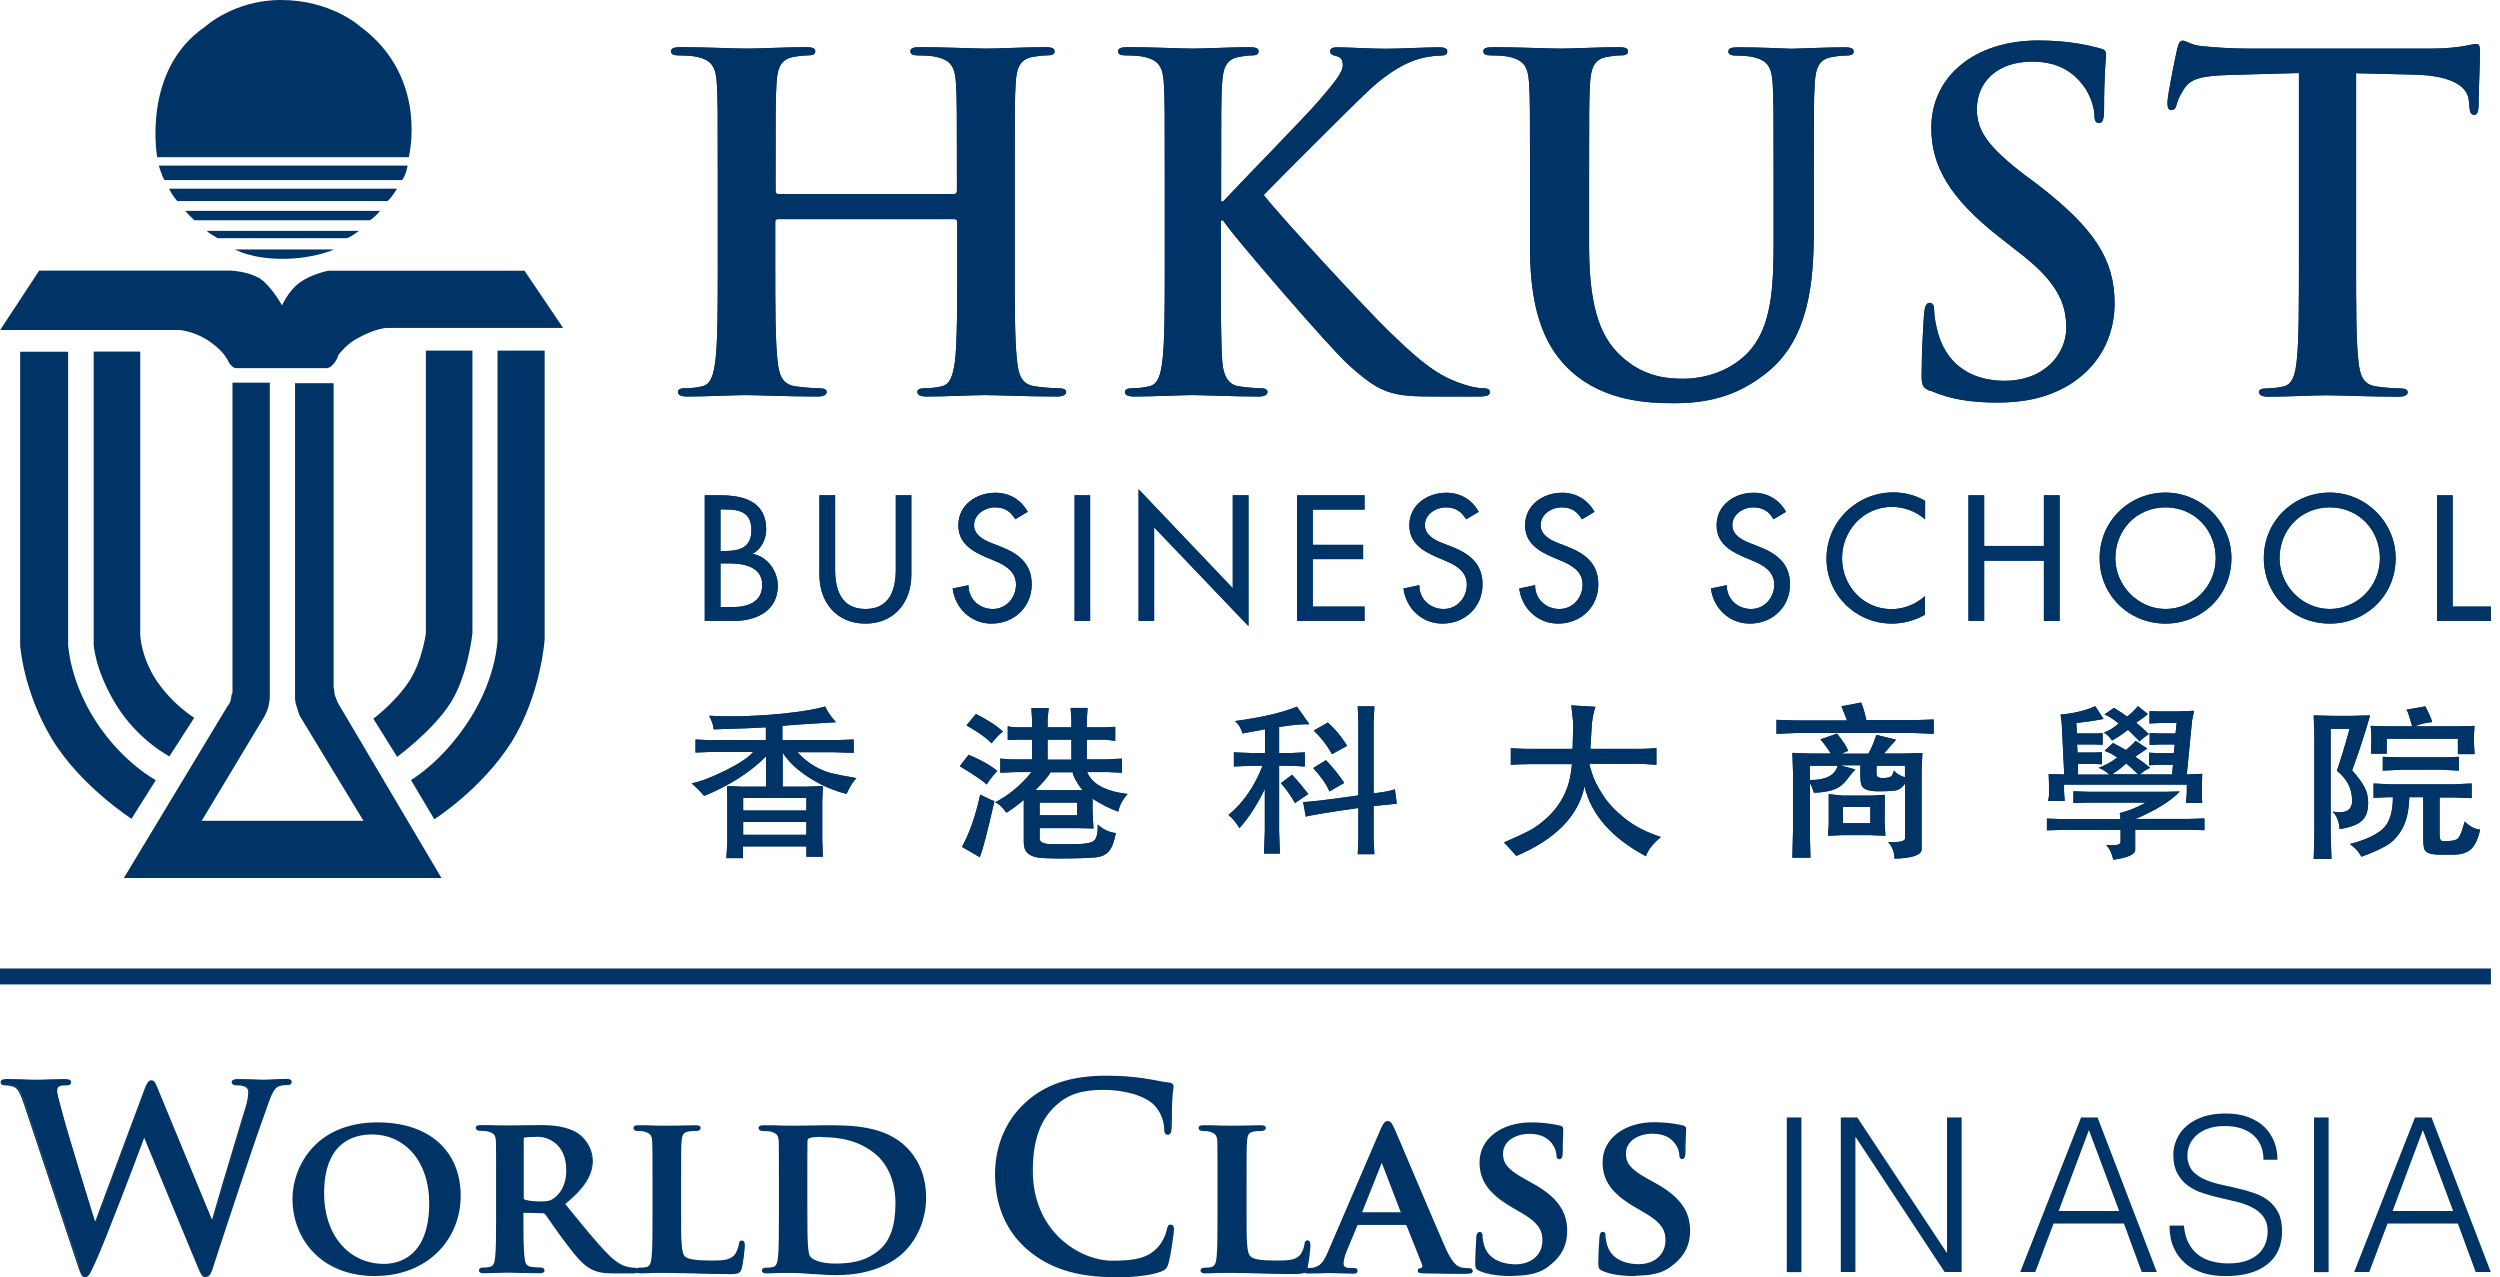 <svg width="137" height="70" viewBox="0 0 137 70" fill="none" xmlns="http://www.w3.org/2000/svg">
<path d="M132.769 61.916L134.431 66.362H131.115L132.777 61.916H132.769ZM129.836 69.704L130.837 67.05H134.692L135.666 69.704H136.493L133.247 61.237H132.342L129.009 69.704H129.836ZM127.608 61.237H126.808V69.713H127.608V61.237ZM118.889 67.172C118.889 67.633 118.967 68.042 119.124 68.381C119.272 68.721 119.489 69.008 119.768 69.243C120.037 69.478 120.368 69.643 120.742 69.765C121.116 69.878 121.525 69.93 121.969 69.93C122.944 69.93 123.71 69.713 124.249 69.286C124.789 68.86 125.058 68.251 125.058 67.468C125.058 67.059 124.989 66.719 124.85 66.45C124.71 66.18 124.528 65.962 124.301 65.788C124.075 65.614 123.814 65.475 123.518 65.379C123.222 65.275 122.918 65.188 122.604 65.118C122.291 65.049 121.978 64.97 121.682 64.909C121.386 64.84 121.108 64.761 120.855 64.648C120.603 64.544 120.394 64.404 120.22 64.239C120.046 64.074 119.942 63.856 119.889 63.578C119.855 63.36 119.863 63.143 119.924 62.916C119.985 62.699 120.098 62.499 120.264 62.316C120.429 62.133 120.655 61.985 120.925 61.872C121.203 61.759 121.552 61.707 121.961 61.707C122.222 61.707 122.483 61.742 122.735 61.811C122.987 61.881 123.214 61.994 123.405 62.142C123.597 62.29 123.753 62.481 123.866 62.716C123.979 62.951 124.04 63.23 124.04 63.552H124.806C124.806 63.204 124.745 62.882 124.632 62.577C124.51 62.273 124.336 62.003 124.101 61.768C123.866 61.541 123.57 61.359 123.214 61.22C122.857 61.089 122.439 61.019 121.961 61.019C121.482 61.019 121.073 61.08 120.716 61.202C120.351 61.333 120.055 61.498 119.82 61.707C119.576 61.916 119.402 62.159 119.28 62.438C119.158 62.716 119.098 62.995 119.098 63.282C119.098 63.7 119.176 64.039 119.324 64.309C119.472 64.579 119.663 64.805 119.907 64.979C120.15 65.153 120.42 65.292 120.734 65.388C121.047 65.492 121.36 65.579 121.682 65.649C122.004 65.727 122.326 65.797 122.639 65.875C122.953 65.954 123.222 66.058 123.457 66.189C123.701 66.319 123.892 66.484 124.04 66.684C124.188 66.893 124.267 67.154 124.267 67.485C124.267 67.72 124.223 67.946 124.145 68.155C124.058 68.364 123.936 68.555 123.762 68.712C123.588 68.869 123.362 68.999 123.092 69.095C122.813 69.191 122.491 69.234 122.117 69.234C121.795 69.234 121.491 69.199 121.212 69.121C120.925 69.043 120.681 68.93 120.464 68.764C120.246 68.599 120.072 68.381 119.933 68.12C119.794 67.859 119.707 67.537 119.681 67.163H118.906L118.889 67.172ZM114.468 61.916L116.13 66.362H112.815L114.477 61.916H114.468ZM111.535 69.704L112.536 67.05H116.391L117.366 69.704H118.192L114.947 61.237H114.042L110.709 69.704H111.535ZM106.566 69.704H107.498V61.237H106.697V68.634H106.671L101.78 61.237H100.875V69.704H101.676V62.316H101.693L106.566 69.704ZM98.717 61.237H97.916V69.713H98.717V61.237Z" fill="#003366"/>
<path d="M89.641 69.878C90.233 69.878 90.955 69.817 91.477 69.443C92.278 68.886 92.573 68.242 92.573 67.459C92.573 66.493 92.121 65.684 90.676 64.883L90.224 64.631C89.232 64.082 89.058 63.708 89.058 63.23C89.058 62.508 89.771 62.09 90.554 62.09C91.268 62.09 91.616 62.394 91.781 62.594C92.016 62.873 92.069 63.195 92.069 63.299C92.069 63.421 92.103 63.482 92.182 63.482C92.269 63.482 92.321 63.369 92.321 63.143C92.321 62.307 92.356 62.003 92.356 61.864C92.356 61.794 92.304 61.75 92.208 61.724C91.921 61.646 91.355 61.55 90.641 61.55C89.119 61.55 87.865 62.386 87.865 63.691C87.865 64.631 88.292 65.336 89.588 66.101L90.224 66.476C91.198 67.05 91.311 67.511 91.311 67.972C91.311 68.721 90.737 69.321 89.789 69.321C89.101 69.321 88.275 69.06 88.04 68.268C87.979 68.085 87.935 67.859 87.935 67.72C87.935 67.642 87.926 67.546 87.822 67.546C87.735 67.546 87.683 67.659 87.683 67.825C87.665 67.999 87.622 68.66 87.622 69.234C87.622 69.469 87.657 69.521 87.831 69.6C88.309 69.809 88.979 69.878 89.615 69.878M82.897 69.878C83.48 69.878 84.211 69.817 84.733 69.443C85.533 68.886 85.829 68.242 85.829 67.459C85.829 66.493 85.385 65.684 83.932 64.883L83.48 64.631C82.496 64.082 82.322 63.708 82.322 63.23C82.322 62.508 83.036 62.09 83.819 62.09C84.533 62.09 84.881 62.394 85.046 62.594C85.281 62.873 85.333 63.195 85.333 63.299C85.333 63.421 85.368 63.482 85.446 63.482C85.533 63.482 85.585 63.369 85.585 63.143C85.585 62.307 85.62 62.003 85.62 61.864C85.62 61.794 85.577 61.75 85.472 61.724C85.185 61.646 84.62 61.55 83.906 61.55C82.383 61.55 81.13 62.386 81.13 63.691C81.13 64.631 81.556 65.336 82.853 66.101L83.488 66.476C84.463 67.05 84.576 67.511 84.576 67.972C84.576 68.721 84.002 69.321 83.053 69.321C82.366 69.321 81.539 69.06 81.304 68.268C81.243 68.085 81.208 67.859 81.208 67.72C81.208 67.642 81.191 67.546 81.095 67.546C81.008 67.546 80.956 67.659 80.956 67.825C80.947 67.999 80.895 68.66 80.895 69.234C80.895 69.469 80.93 69.521 81.113 69.6C81.591 69.809 82.261 69.878 82.897 69.878ZM74.629 66.476C74.629 66.476 74.569 66.45 74.595 66.406L75.656 63.717C75.656 63.717 75.674 63.621 75.717 63.621C75.743 63.621 75.752 63.682 75.769 63.717L76.805 66.415C76.805 66.415 76.805 66.476 76.753 66.476H74.629ZM76.996 67.067C77.049 67.067 77.084 67.085 77.11 67.146L77.962 69.286C78.015 69.408 77.936 69.513 77.867 69.521C77.754 69.53 77.728 69.574 77.728 69.635C77.728 69.713 77.849 69.713 78.049 69.722C78.981 69.748 79.772 69.748 80.164 69.748C80.573 69.748 80.634 69.722 80.634 69.635C80.634 69.565 80.582 69.521 80.486 69.521C80.364 69.521 80.234 69.504 80.077 69.487C79.877 69.452 79.564 69.312 79.137 68.347C78.432 66.737 76.596 62.386 76.335 61.794C76.222 61.559 76.17 61.455 76.013 61.455C75.9 61.455 75.813 61.585 75.683 61.881L72.811 68.564C72.585 69.104 72.393 69.426 71.897 69.504C71.793 69.504 71.671 69.521 71.575 69.521C71.488 69.521 71.453 69.574 71.453 69.635C71.453 69.722 71.514 69.748 71.653 69.748C72.228 69.748 72.82 69.713 72.933 69.713C73.281 69.713 73.794 69.748 74.16 69.748C74.273 69.748 74.334 69.722 74.334 69.635C74.334 69.574 74.308 69.521 74.168 69.521H74.003C73.664 69.521 73.568 69.408 73.568 69.225C73.568 69.095 73.62 68.834 73.733 68.573L74.325 67.146C74.351 67.085 74.36 67.067 74.421 67.067H77.005H76.996ZM68.26 64.779C68.26 63.169 68.26 62.864 68.286 62.534C68.312 62.159 68.399 62.003 68.703 61.959C68.825 61.933 68.999 61.924 69.13 61.924C69.269 61.924 69.33 61.89 69.33 61.811C69.33 61.733 69.26 61.716 69.095 61.716C68.668 61.716 67.772 61.742 67.502 61.742C67.207 61.742 66.502 61.716 65.988 61.716C65.823 61.716 65.753 61.742 65.753 61.811C65.753 61.881 65.814 61.924 65.945 61.924C66.084 61.924 66.215 61.933 66.302 61.959C66.65 62.064 66.754 62.168 66.78 62.534C66.789 62.873 66.789 63.169 66.789 64.779V66.65C66.789 67.624 66.789 68.468 66.737 68.912C66.702 69.225 66.641 69.426 66.415 69.478C66.31 69.504 66.188 69.513 66.023 69.513C65.884 69.513 65.849 69.574 65.849 69.626C65.849 69.704 65.927 69.739 66.058 69.739C66.284 69.739 66.554 69.73 66.824 69.713C67.085 69.713 67.32 69.704 67.45 69.704C67.903 69.704 68.364 69.713 68.912 69.73C69.46 69.756 70.096 69.765 70.888 69.765C71.462 69.765 71.514 69.713 71.584 69.478C71.671 69.165 71.749 68.381 71.749 68.251C71.749 68.12 71.723 68.016 71.645 68.016C71.558 68.016 71.532 68.077 71.523 68.181C71.497 68.381 71.384 68.677 71.244 68.825C70.966 69.112 70.548 69.121 69.957 69.121C69.104 69.121 68.677 69.06 68.495 68.895C68.251 68.695 68.251 68.016 68.251 66.658V64.787L68.26 64.779ZM61.098 69.939C61.994 69.939 63.056 69.843 63.613 69.617C63.848 69.521 63.908 69.452 63.978 69.208C64.117 68.73 64.283 67.52 64.283 67.355C64.283 67.241 64.257 67.146 64.161 67.146C64.048 67.146 64.022 67.198 63.978 67.424C63.917 67.677 63.743 68.077 63.499 68.347C62.943 68.991 62.185 69.13 60.941 69.13C59.07 69.13 56.538 67.485 56.538 64.152C56.538 62.803 56.807 61.472 57.826 60.532C58.435 59.975 59.235 59.662 60.454 59.662C61.742 59.662 62.829 60.036 63.291 60.532C63.639 60.898 63.822 61.385 63.839 61.82C63.839 62.011 63.865 62.125 63.978 62.125C64.1 62.125 64.135 62.011 64.143 61.803C64.17 61.524 64.161 60.75 64.187 60.288C64.213 59.801 64.257 59.636 64.257 59.523C64.257 59.436 64.204 59.366 64.048 59.357C63.63 59.314 63.178 59.192 62.647 59.122C62.003 59.035 61.489 58.983 60.619 58.983C58.539 58.983 57.208 59.54 56.207 60.462C54.867 61.69 54.571 63.343 54.571 64.291C54.571 65.649 54.928 67.215 56.303 68.407C57.573 69.513 59.183 69.93 61.098 69.93M44.198 64.622C44.198 63.787 44.198 62.908 44.207 62.551C44.207 62.42 44.242 62.377 44.346 62.333C44.433 62.281 44.799 62.264 45.025 62.264C45.886 62.264 47.087 62.377 48.097 63.282C48.584 63.708 49.124 64.579 49.124 65.927C49.124 67.033 48.897 67.981 48.184 68.564C47.522 69.112 46.783 69.286 45.782 69.286C44.92 69.286 44.485 69.06 44.346 68.86C44.259 68.747 44.233 68.373 44.224 68.112C44.207 67.903 44.198 67.085 44.198 65.962V64.622ZM42.719 66.658C42.719 67.633 42.719 68.477 42.667 68.921C42.632 69.234 42.571 69.434 42.345 69.487C42.249 69.513 42.118 69.521 41.953 69.521C41.814 69.521 41.779 69.582 41.779 69.635C41.779 69.713 41.857 69.748 41.996 69.748C42.223 69.748 42.492 69.739 42.754 69.722C43.015 69.722 43.25 69.713 43.38 69.713C43.659 69.713 44.05 69.739 44.494 69.774C44.938 69.8 45.408 69.835 45.808 69.835C47.836 69.835 48.993 69.086 49.489 68.582C50.116 67.972 50.69 66.954 50.69 65.623C50.69 64.361 50.203 63.473 49.654 62.916C48.453 61.707 46.609 61.707 45.225 61.707C44.564 61.707 43.78 61.733 43.441 61.733C43.128 61.733 42.423 61.707 41.849 61.707C41.683 61.707 41.605 61.733 41.605 61.803C41.605 61.872 41.675 61.916 41.788 61.916C41.953 61.916 42.136 61.924 42.223 61.95C42.571 62.055 42.675 62.159 42.701 62.525C42.71 62.864 42.71 63.16 42.71 64.77V66.641L42.719 66.658ZM37.297 64.779C37.297 63.169 37.297 62.864 37.324 62.534C37.35 62.159 37.437 62.003 37.733 61.959C37.863 61.933 38.037 61.924 38.159 61.924C38.298 61.924 38.359 61.89 38.359 61.811C38.359 61.733 38.281 61.716 38.124 61.716C37.698 61.716 36.801 61.742 36.532 61.742C36.236 61.742 35.531 61.716 35.017 61.716C34.852 61.716 34.782 61.742 34.782 61.811C34.782 61.881 34.843 61.924 34.965 61.924C35.104 61.924 35.244 61.933 35.331 61.959C35.679 62.064 35.783 62.168 35.809 62.534C35.827 62.873 35.827 63.169 35.827 64.779V66.65C35.827 67.624 35.827 68.468 35.775 68.912C35.74 69.225 35.679 69.426 35.453 69.478C35.357 69.504 35.226 69.513 35.07 69.513C34.93 69.513 34.896 69.574 34.896 69.626C34.896 69.704 34.974 69.739 35.104 69.739C35.331 69.739 35.6 69.73 35.861 69.713C36.123 69.713 36.366 69.704 36.488 69.704C36.941 69.704 37.402 69.713 37.95 69.73C38.498 69.756 39.133 69.765 39.925 69.765C40.5 69.765 40.552 69.713 40.63 69.478C40.717 69.165 40.796 68.381 40.796 68.251C40.796 68.12 40.77 68.016 40.691 68.016C40.604 68.016 40.578 68.077 40.561 68.181C40.535 68.381 40.421 68.677 40.291 68.825C40.012 69.112 39.586 69.121 39.003 69.121C38.15 69.121 37.724 69.06 37.541 68.895C37.306 68.695 37.306 68.016 37.306 66.658V64.787L37.297 64.779ZM28.647 62.447C28.647 62.359 28.674 62.325 28.743 62.299C28.856 62.273 29.117 62.264 29.396 62.264C30.049 62.264 31.067 62.655 31.067 64.152C31.067 65.022 30.692 65.492 30.353 65.727C30.17 65.867 30.014 65.901 29.579 65.901C29.3 65.901 28.978 65.875 28.743 65.806C28.674 65.771 28.647 65.727 28.647 65.614V62.455V62.447ZM27.246 66.658C27.246 67.633 27.246 68.477 27.194 68.921C27.159 69.234 27.098 69.434 26.872 69.487C26.768 69.513 26.646 69.521 26.481 69.521C26.341 69.521 26.306 69.582 26.306 69.635C26.306 69.713 26.385 69.748 26.524 69.748C26.959 69.748 27.664 69.713 27.873 69.713C28.038 69.713 28.943 69.748 29.587 69.748C29.727 69.748 29.814 69.713 29.814 69.635C29.814 69.582 29.761 69.521 29.674 69.521C29.535 69.521 29.3 69.504 29.135 69.487C28.795 69.434 28.743 69.234 28.708 68.921C28.656 68.477 28.647 67.65 28.647 66.658V66.51C28.647 66.45 28.682 66.423 28.734 66.423L29.718 66.45C29.796 66.45 29.857 66.467 29.918 66.528C30.057 66.693 30.518 67.398 30.953 67.981C31.563 68.808 31.98 69.304 32.45 69.539C32.737 69.687 33.042 69.748 33.651 69.748H34.704C34.843 69.748 34.913 69.722 34.913 69.635C34.913 69.582 34.861 69.521 34.774 69.521C34.687 69.521 34.626 69.521 34.513 69.495C34.339 69.46 33.947 69.408 33.338 68.799C32.676 68.138 31.902 67.172 30.927 65.971C31.998 65.109 32.45 64.404 32.45 63.621C32.45 62.908 31.989 62.368 31.676 62.159C31.084 61.768 30.283 61.707 29.587 61.707C29.248 61.707 28.247 61.733 27.873 61.733C27.647 61.733 26.951 61.707 26.376 61.707C26.211 61.707 26.124 61.733 26.124 61.803C26.124 61.872 26.202 61.916 26.315 61.916C26.481 61.916 26.663 61.924 26.75 61.95C27.098 62.055 27.203 62.159 27.229 62.525C27.238 62.864 27.238 63.16 27.238 64.77V66.641L27.246 66.658ZM21.033 69.304C18.962 69.304 17.709 67.581 17.709 65.388C17.709 62.76 19.145 62.116 20.372 62.116C22.147 62.116 23.557 63.56 23.557 65.91C23.557 68.938 21.808 69.295 21.033 69.295M20.581 69.878C23.417 69.878 25.193 67.964 25.193 65.527C25.193 63.09 23.47 61.55 20.694 61.55C17.361 61.55 16.081 63.9 16.081 65.71C16.081 67.52 17.378 69.87 20.581 69.87M4.334 69.426C4.455 69.791 4.516 69.939 4.656 69.939C4.821 69.939 4.899 69.774 5.16 69.199C5.761 67.912 7.623 62.969 7.884 62.255H7.91L10.817 69.252C11.026 69.774 11.113 69.939 11.252 69.939C11.435 69.939 11.504 69.774 11.661 69.286C12.348 67.189 13.81 62.751 14.454 60.985C14.75 60.193 14.898 59.627 15.237 59.505C15.394 59.453 15.585 59.436 15.725 59.436C15.855 59.436 15.925 59.392 15.925 59.296C15.925 59.209 15.829 59.183 15.672 59.183C15.211 59.183 14.611 59.227 14.515 59.227C14.385 59.227 13.802 59.183 13.062 59.183C12.853 59.183 12.74 59.209 12.74 59.305C12.74 59.392 12.836 59.427 12.984 59.427C13.523 59.427 13.654 59.627 13.654 59.845C13.654 60.045 13.61 60.332 13.514 60.654C13.027 62.29 11.905 65.98 11.661 66.911H11.617L8.711 59.879C8.528 59.436 8.458 59.227 8.302 59.227C8.189 59.227 8.093 59.34 7.954 59.723L5.247 67.007H5.204C4.952 66.223 3.655 61.985 3.42 61.072C3.255 60.445 3.115 59.966 3.115 59.784C3.115 59.627 3.141 59.531 3.263 59.47C3.359 59.418 3.507 59.418 3.611 59.418C3.751 59.418 3.864 59.401 3.864 59.296C3.864 59.209 3.768 59.175 3.568 59.175C2.759 59.175 2.141 59.218 2.019 59.218C1.897 59.218 1.123 59.175 0.4 59.175C0.2 59.175 0.096 59.201 0.096 59.296C0.096 59.41 0.174 59.418 0.322 59.418C0.444 59.418 0.731 59.444 0.879 59.549C1.07 59.688 1.227 60.027 1.392 60.541L4.351 69.417L4.334 69.426Z" fill="#003366"/>
<path d="M61.098 69.991C59.009 69.991 57.478 69.504 56.277 68.46C55.119 67.442 54.528 66.049 54.528 64.3C54.528 63.595 54.684 61.803 56.172 60.436C57.278 59.418 58.696 58.948 60.619 58.948C61.516 58.948 62.055 59.009 62.655 59.087C62.908 59.122 63.143 59.166 63.369 59.209C63.613 59.253 63.839 59.305 64.056 59.322C64.283 59.34 64.309 59.479 64.309 59.54C64.309 59.592 64.309 59.644 64.291 59.723C64.274 59.836 64.257 60.019 64.239 60.306C64.222 60.532 64.222 60.819 64.222 61.106C64.222 61.394 64.222 61.672 64.204 61.82C64.196 61.977 64.178 62.185 63.987 62.185C63.795 62.185 63.795 61.95 63.795 61.829C63.778 61.376 63.578 60.906 63.265 60.576C62.786 60.062 61.655 59.723 60.462 59.723C59.27 59.723 58.513 59.984 57.869 60.576C56.999 61.367 56.599 62.507 56.599 64.161C56.599 67.52 59.201 69.086 60.95 69.086C62.151 69.086 62.908 68.964 63.473 68.32C63.7 68.068 63.882 67.677 63.935 67.424C63.978 67.207 64.004 67.111 64.161 67.111C64.222 67.111 64.335 67.146 64.335 67.372C64.335 67.537 64.17 68.756 64.03 69.243C63.952 69.504 63.882 69.574 63.639 69.678C63.038 69.922 61.933 70 61.106 70L61.098 69.991ZM60.628 59.044C58.731 59.044 57.338 59.505 56.251 60.506C54.745 61.881 54.632 63.761 54.632 64.3C54.632 66.014 55.206 67.389 56.346 68.381C57.53 69.417 59.044 69.896 61.106 69.896C61.89 69.896 63.021 69.808 63.604 69.574C63.822 69.487 63.874 69.426 63.943 69.199C64.083 68.73 64.248 67.511 64.248 67.355C64.248 67.198 64.187 67.189 64.17 67.189C64.109 67.189 64.083 67.189 64.039 67.433C63.978 67.703 63.787 68.112 63.552 68.373C62.969 69.043 62.185 69.173 60.959 69.173C59.166 69.173 56.512 67.581 56.512 64.152C56.512 62.473 56.929 61.315 57.817 60.497C58.47 59.897 59.314 59.618 60.471 59.618C61.69 59.618 62.847 59.975 63.343 60.497C63.674 60.845 63.882 61.333 63.9 61.811C63.9 62.055 63.943 62.072 63.996 62.072C64.065 62.072 64.1 62.029 64.117 61.794C64.135 61.655 64.135 61.376 64.135 61.089C64.135 60.802 64.135 60.506 64.152 60.28C64.17 59.992 64.196 59.81 64.204 59.688C64.213 59.61 64.222 59.557 64.222 59.514C64.222 59.444 64.17 59.401 64.056 59.392C63.83 59.366 63.604 59.322 63.36 59.279C63.134 59.235 62.908 59.192 62.655 59.157C62.055 59.079 61.533 59.018 60.636 59.018L60.628 59.044ZM11.252 69.991C11.078 69.991 10.991 69.817 10.773 69.278L7.902 62.351C7.51 63.413 5.77 68.007 5.204 69.225L5.169 69.295C4.925 69.835 4.847 69.991 4.656 69.991C4.482 69.991 4.421 69.808 4.29 69.443L1.331 60.567C1.149 60.01 1.001 59.723 0.835 59.601C0.696 59.514 0.435 59.479 0.305 59.479C0.2 59.479 0.035 59.479 0.035 59.305C0.035 59.131 0.261 59.131 0.392 59.131C0.905 59.131 1.436 59.148 1.749 59.166C1.88 59.166 1.975 59.166 2.01 59.166C2.045 59.166 2.123 59.166 2.228 59.166C2.489 59.157 2.985 59.131 3.559 59.131C3.785 59.131 3.899 59.192 3.899 59.305C3.899 59.479 3.707 59.479 3.594 59.479C3.481 59.479 3.359 59.479 3.263 59.531C3.168 59.575 3.133 59.644 3.133 59.801C3.133 59.94 3.229 60.288 3.35 60.732C3.376 60.845 3.411 60.959 3.446 61.08C3.672 61.959 4.908 65.988 5.213 66.945L7.902 59.731C8.041 59.349 8.145 59.201 8.293 59.201C8.467 59.201 8.546 59.383 8.702 59.792L8.737 59.879L11.617 66.841C11.835 66.058 12.488 63.865 13.027 62.09C13.193 61.541 13.34 61.037 13.462 60.654C13.549 60.367 13.601 60.08 13.601 59.853C13.601 59.679 13.532 59.479 12.984 59.479C12.723 59.479 12.697 59.357 12.697 59.305C12.697 59.131 12.94 59.131 13.071 59.131C13.593 59.131 14.037 59.148 14.306 59.166C14.411 59.166 14.489 59.166 14.524 59.166C14.55 59.166 14.637 59.166 14.742 59.157C14.985 59.148 15.368 59.122 15.681 59.122C15.76 59.122 15.986 59.122 15.986 59.279C15.986 59.366 15.942 59.462 15.742 59.462C15.655 59.462 15.446 59.462 15.272 59.531C15.002 59.636 14.846 60.062 14.637 60.663C14.602 60.767 14.559 60.871 14.524 60.985C13.88 62.742 12.418 67.18 11.73 69.286C11.583 69.765 11.504 69.974 11.278 69.974L11.252 69.991ZM7.849 62.212H7.945V62.238L10.86 69.234C11.06 69.73 11.148 69.887 11.252 69.887C11.391 69.887 11.461 69.756 11.609 69.26C12.296 67.154 13.758 62.716 14.402 60.959C14.446 60.845 14.48 60.741 14.515 60.636C14.75 59.992 14.898 59.566 15.211 59.444C15.403 59.375 15.629 59.375 15.716 59.375C15.864 59.375 15.864 59.314 15.864 59.288C15.864 59.235 15.751 59.227 15.655 59.227C15.342 59.227 14.968 59.244 14.724 59.262C14.611 59.262 14.533 59.27 14.498 59.27C14.463 59.27 14.385 59.27 14.272 59.27C14.011 59.262 13.567 59.235 13.045 59.235C12.801 59.235 12.766 59.279 12.766 59.314C12.766 59.375 12.862 59.392 12.957 59.392C13.436 59.392 13.671 59.549 13.671 59.862C13.671 60.088 13.619 60.393 13.532 60.689C13.419 61.072 13.271 61.576 13.097 62.125C12.549 63.952 11.861 66.232 11.67 66.945V66.98H11.548V66.954L8.589 59.836C8.45 59.479 8.371 59.305 8.267 59.305C8.206 59.305 8.11 59.357 7.963 59.775L5.239 67.085H5.126V67.05C4.856 66.241 3.559 62.02 3.324 61.106C3.289 60.985 3.263 60.871 3.229 60.767C3.107 60.306 3.011 59.966 3.011 59.81C3.011 59.644 3.037 59.523 3.194 59.453C3.298 59.392 3.446 59.392 3.568 59.392C3.742 59.392 3.777 59.366 3.777 59.314C3.777 59.244 3.603 59.235 3.533 59.235C2.95 59.235 2.48 59.253 2.202 59.27C2.089 59.27 2.019 59.27 1.984 59.27C1.949 59.27 1.854 59.27 1.723 59.27C1.41 59.262 0.879 59.235 0.366 59.235C0.139 59.235 0.104 59.27 0.104 59.314C0.104 59.366 0.122 59.392 0.279 59.392C0.383 59.392 0.688 59.418 0.862 59.531C1.053 59.662 1.21 59.966 1.401 60.541L4.36 69.417C4.482 69.782 4.534 69.904 4.638 69.904C4.769 69.904 4.83 69.782 5.065 69.26L5.099 69.191C5.683 67.946 7.493 63.143 7.823 62.246V62.212H7.849ZM89.641 69.93C88.858 69.93 88.248 69.835 87.831 69.652C87.631 69.565 87.587 69.495 87.587 69.243C87.587 68.651 87.639 67.955 87.648 67.825C87.648 67.633 87.718 67.502 87.831 67.502C87.9 67.502 87.987 67.537 87.987 67.729C87.987 67.868 88.031 68.094 88.083 68.26C88.37 69.199 89.458 69.278 89.789 69.278C90.659 69.278 91.268 68.747 91.268 67.972C91.268 67.555 91.19 67.094 90.206 66.51L89.571 66.136C88.327 65.405 87.822 64.7 87.822 63.682C87.822 62.412 89.005 61.498 90.641 61.498C91.486 61.498 92.06 61.637 92.217 61.672C92.304 61.698 92.399 61.733 92.399 61.855C92.399 61.898 92.399 61.95 92.399 62.029C92.391 62.22 92.365 62.542 92.365 63.134C92.365 63.386 92.304 63.517 92.182 63.517C92.121 63.517 92.025 63.491 92.025 63.282C92.025 63.186 91.973 62.873 91.747 62.612C91.564 62.386 91.216 62.125 90.555 62.125C89.832 62.125 89.101 62.499 89.101 63.212C89.101 63.682 89.284 64.039 90.241 64.57L90.694 64.822C92.043 65.562 92.617 66.345 92.617 67.433C92.617 68.294 92.269 68.912 91.494 69.46C90.937 69.861 90.163 69.904 89.632 69.904L89.641 69.93ZM87.848 67.607C87.796 67.607 87.761 67.703 87.761 67.833C87.752 67.972 87.7 68.651 87.7 69.243C87.7 69.469 87.726 69.495 87.883 69.565C88.283 69.748 88.884 69.835 89.65 69.835C90.172 69.835 90.92 69.791 91.46 69.408C92.208 68.886 92.539 68.286 92.539 67.459C92.539 66.406 91.982 65.649 90.668 64.927L90.215 64.674C89.214 64.117 89.023 63.743 89.023 63.23C89.023 62.447 89.806 62.046 90.572 62.046C91.268 62.046 91.642 62.333 91.834 62.568C92.077 62.855 92.13 63.195 92.13 63.299C92.13 63.439 92.173 63.439 92.199 63.439C92.251 63.439 92.286 63.334 92.286 63.151C92.286 62.551 92.304 62.229 92.321 62.038C92.321 61.968 92.321 61.916 92.321 61.872C92.321 61.837 92.321 61.811 92.208 61.785C92.051 61.742 91.486 61.611 90.659 61.611C89.075 61.611 87.935 62.49 87.935 63.7C87.935 64.674 88.431 65.362 89.641 66.075L90.276 66.45C91.303 67.059 91.39 67.546 91.39 67.99C91.39 68.808 90.746 69.382 89.815 69.382C89.101 69.382 88.257 69.095 88.022 68.303C87.961 68.12 87.918 67.885 87.918 67.737C87.918 67.607 87.874 67.607 87.857 67.607H87.848ZM82.897 69.93C82.113 69.93 81.504 69.835 81.087 69.652C80.886 69.565 80.843 69.495 80.843 69.243C80.843 68.764 80.878 68.216 80.895 67.955V67.833C80.895 67.642 80.973 67.511 81.087 67.511C81.156 67.511 81.243 67.546 81.243 67.737C81.243 67.859 81.278 68.077 81.339 68.268C81.626 69.208 82.714 69.286 83.044 69.286C83.915 69.286 84.524 68.756 84.524 67.981C84.524 67.563 84.446 67.102 83.462 66.519L82.827 66.145C81.583 65.414 81.078 64.7 81.078 63.691C81.078 62.42 82.261 61.507 83.906 61.507C84.742 61.507 85.325 61.646 85.481 61.681C85.568 61.698 85.664 61.742 85.664 61.864C85.664 61.907 85.664 61.959 85.664 62.038C85.655 62.229 85.638 62.551 85.638 63.143C85.638 63.456 85.542 63.526 85.455 63.526C85.394 63.526 85.29 63.499 85.29 63.291C85.29 63.195 85.237 62.882 85.011 62.621C84.829 62.394 84.48 62.133 83.819 62.133C83.097 62.133 82.366 62.508 82.366 63.221C82.366 63.691 82.549 64.048 83.506 64.579L83.958 64.831C85.307 65.571 85.881 66.354 85.881 67.442C85.881 68.303 85.533 68.921 84.759 69.469C84.202 69.87 83.427 69.913 82.897 69.913V69.93ZM81.095 67.607C81.043 67.607 80.999 67.703 80.999 67.833V67.964C80.973 68.225 80.939 68.773 80.939 69.252C80.939 69.469 80.965 69.504 81.121 69.574C81.522 69.756 82.122 69.843 82.888 69.843C83.41 69.843 84.158 69.8 84.698 69.417C85.446 68.895 85.777 68.294 85.777 67.468C85.777 66.415 85.22 65.658 83.906 64.935L83.454 64.683C82.462 64.126 82.27 63.752 82.27 63.238C82.27 62.455 83.045 62.055 83.819 62.055C84.515 62.055 84.889 62.342 85.081 62.577C85.316 62.847 85.377 63.178 85.377 63.308C85.377 63.439 85.429 63.447 85.446 63.447C85.499 63.447 85.533 63.334 85.533 63.16C85.533 62.56 85.551 62.238 85.559 62.046C85.559 61.968 85.559 61.916 85.559 61.881C85.559 61.846 85.559 61.82 85.446 61.794C85.29 61.75 84.724 61.62 83.897 61.62C82.314 61.62 81.165 62.499 81.165 63.708C81.165 64.683 81.661 65.37 82.871 66.084L83.506 66.458C84.533 67.067 84.62 67.555 84.62 67.999C84.62 68.817 83.976 69.391 83.044 69.391C82.697 69.391 81.548 69.312 81.243 68.312C81.182 68.138 81.139 67.903 81.139 67.746C81.139 67.616 81.095 67.616 81.078 67.616L81.095 67.607ZM20.581 69.93C17.456 69.93 16.029 67.746 16.029 65.719C16.029 64.692 16.421 63.673 17.1 62.925C17.935 61.994 19.18 61.507 20.694 61.507C23.496 61.507 25.245 63.047 25.245 65.527C25.245 68.007 23.331 69.922 20.589 69.922L20.581 69.93ZM20.694 61.602C18.492 61.602 16.125 62.89 16.125 65.719C16.125 67.703 17.517 69.835 20.581 69.835C23.27 69.835 25.149 68.068 25.149 65.536C25.149 63.004 23.444 61.611 20.694 61.611V61.602ZM45.808 69.878C45.512 69.878 45.173 69.861 44.851 69.835C44.729 69.835 44.607 69.817 44.494 69.817C44.042 69.774 43.65 69.756 43.389 69.756C43.337 69.756 43.267 69.756 43.189 69.756C43.067 69.756 42.928 69.756 42.771 69.756C42.545 69.765 42.249 69.782 42.014 69.782C41.84 69.782 41.753 69.73 41.753 69.626C41.753 69.6 41.762 69.469 41.971 69.469C42.127 69.469 42.249 69.46 42.345 69.434C42.545 69.391 42.597 69.217 42.632 68.912C42.684 68.468 42.684 67.624 42.684 66.658V64.787C42.684 63.169 42.684 62.873 42.675 62.542C42.649 62.203 42.571 62.107 42.231 62.011C42.162 61.994 41.997 61.977 41.805 61.977C41.631 61.977 41.57 61.89 41.57 61.811C41.57 61.663 41.779 61.663 41.866 61.663C42.197 61.663 42.562 61.663 42.884 61.681C43.119 61.681 43.319 61.689 43.45 61.689C43.589 61.689 43.807 61.689 44.068 61.681C44.416 61.681 44.851 61.663 45.242 61.663C46.609 61.663 48.488 61.663 49.698 62.89C50.09 63.282 50.751 64.161 50.751 65.623C50.751 66.772 50.307 67.868 49.533 68.616C49.15 68.999 48.027 69.878 45.817 69.878H45.808ZM43.38 69.661C43.65 69.661 44.042 69.687 44.494 69.722C44.607 69.722 44.729 69.739 44.851 69.739C45.173 69.756 45.512 69.782 45.799 69.782C47.984 69.782 49.08 68.921 49.454 68.547C50.211 67.816 50.638 66.745 50.638 65.623C50.638 64.196 49.994 63.334 49.62 62.951C48.436 61.75 46.583 61.75 45.225 61.75C44.842 61.75 44.407 61.75 44.059 61.768C43.807 61.768 43.58 61.776 43.441 61.776C43.311 61.776 43.102 61.776 42.876 61.768C42.553 61.768 42.188 61.75 41.857 61.75C41.727 61.75 41.657 61.768 41.657 61.803C41.657 61.864 41.753 61.872 41.796 61.872C41.892 61.872 42.136 61.872 42.249 61.907C42.623 62.011 42.728 62.151 42.762 62.525C42.771 62.864 42.771 63.16 42.771 64.779V66.65C42.771 67.624 42.771 68.468 42.719 68.921C42.693 69.191 42.632 69.46 42.353 69.521C42.249 69.547 42.118 69.565 41.953 69.565C41.875 69.565 41.831 69.591 41.831 69.626C41.831 69.669 41.883 69.687 41.997 69.687C42.231 69.687 42.527 69.669 42.754 69.661C42.91 69.661 43.058 69.661 43.171 69.661C43.258 69.661 43.328 69.661 43.38 69.661ZM70.879 69.817C70.113 69.817 69.469 69.808 68.904 69.782C68.303 69.765 67.868 69.756 67.442 69.756C67.389 69.756 67.32 69.756 67.242 69.756C67.12 69.756 66.972 69.756 66.815 69.756C66.589 69.765 66.293 69.782 66.049 69.782C65.84 69.782 65.788 69.695 65.788 69.626C65.788 69.547 65.849 69.469 66.006 69.469C66.162 69.469 66.284 69.46 66.38 69.434C66.571 69.391 66.632 69.217 66.667 68.912C66.719 68.468 66.719 67.624 66.719 66.658V64.787C66.719 63.169 66.719 62.873 66.711 62.542C66.684 62.203 66.606 62.107 66.267 62.011C66.197 61.985 66.075 61.977 65.919 61.977C65.71 61.977 65.684 61.872 65.684 61.811C65.684 61.663 65.867 61.663 65.971 61.663C66.258 61.663 66.606 61.663 66.919 61.681C67.154 61.681 67.355 61.689 67.485 61.689C67.598 61.689 67.842 61.689 68.112 61.681C68.451 61.681 68.834 61.663 69.078 61.663C69.173 61.663 69.365 61.663 69.365 61.811C69.365 61.916 69.278 61.977 69.121 61.977C68.999 61.977 68.825 61.977 68.712 62.011C68.442 62.055 68.364 62.177 68.338 62.542C68.312 62.882 68.312 63.169 68.312 64.787V66.658C68.312 67.955 68.312 68.677 68.538 68.86C68.712 69.017 69.13 69.078 69.974 69.078C70.583 69.078 70.975 69.06 71.227 68.79C71.358 68.66 71.462 68.364 71.488 68.172C71.488 68.112 71.514 67.972 71.662 67.972C71.714 67.972 71.81 68.007 71.81 68.26C71.81 68.381 71.74 69.147 71.653 69.478C71.68 69.478 71.714 69.478 71.749 69.478C71.81 69.478 71.862 69.478 71.915 69.478C72.358 69.408 72.541 69.147 72.785 68.573L75.656 61.89C75.787 61.594 75.883 61.437 76.031 61.437C76.222 61.437 76.283 61.568 76.396 61.803C76.527 62.09 77.005 63.221 77.562 64.535C78.154 65.936 78.833 67.52 79.198 68.355C79.599 69.269 79.894 69.426 80.103 69.46C80.269 69.487 80.39 69.495 80.504 69.495C80.678 69.495 80.704 69.591 80.704 69.652C80.704 69.8 80.564 69.808 80.182 69.808C79.799 69.808 78.989 69.808 78.067 69.782H78.023C77.832 69.774 77.693 69.765 77.693 69.643C77.693 69.521 77.788 69.495 77.876 69.487C77.893 69.487 77.919 69.46 77.936 69.434C77.954 69.4 77.954 69.356 77.936 69.312L77.084 67.172C77.084 67.172 77.049 67.128 77.014 67.128H74.429C74.429 67.128 74.395 67.128 74.377 67.172L73.785 68.599C73.672 68.869 73.629 69.121 73.629 69.234C73.629 69.356 73.655 69.487 74.02 69.487H74.186C74.273 69.487 74.395 69.504 74.395 69.643C74.395 69.8 74.229 69.8 74.168 69.8C73.986 69.8 73.759 69.791 73.542 69.782C73.333 69.782 73.115 69.765 72.941 69.765C72.907 69.765 72.828 69.765 72.724 69.765C72.48 69.774 72.071 69.791 71.671 69.791C71.619 69.791 71.54 69.791 71.479 69.748C71.375 69.8 71.21 69.817 70.905 69.817H70.879ZM67.442 69.661C67.868 69.661 68.303 69.661 68.904 69.687C69.469 69.713 70.113 69.722 70.879 69.722C71.166 69.722 71.314 69.704 71.401 69.669C71.401 69.661 71.401 69.643 71.401 69.626C71.401 69.539 71.453 69.487 71.54 69.469C71.627 69.156 71.706 68.381 71.706 68.26C71.706 68.138 71.68 68.068 71.653 68.068C71.619 68.068 71.593 68.068 71.575 68.19C71.549 68.399 71.427 68.712 71.288 68.86C71.01 69.156 70.6 69.173 69.965 69.173C69.086 69.173 68.669 69.104 68.469 68.938C68.216 68.721 68.216 68.077 68.216 66.667V64.796C68.216 63.178 68.216 62.882 68.242 62.542C68.268 62.185 68.347 61.977 68.695 61.924C68.817 61.898 68.999 61.89 69.121 61.89C69.278 61.89 69.278 61.846 69.278 61.82C69.278 61.803 69.278 61.768 69.086 61.768C68.851 61.768 68.469 61.768 68.129 61.785C67.859 61.785 67.616 61.794 67.502 61.794C67.372 61.794 67.172 61.794 66.937 61.785C66.632 61.785 66.284 61.768 65.988 61.768C65.797 61.768 65.797 61.803 65.797 61.82C65.797 61.837 65.797 61.89 65.936 61.89C66.049 61.89 66.206 61.89 66.31 61.924C66.684 62.038 66.798 62.168 66.824 62.542C66.832 62.882 66.832 63.178 66.832 64.796V66.667C66.832 67.642 66.832 68.486 66.78 68.938C66.746 69.208 66.693 69.487 66.424 69.539C66.319 69.565 66.189 69.582 66.023 69.582C65.988 69.582 65.901 69.582 65.901 69.643C65.901 69.687 65.954 69.704 66.067 69.704C66.31 69.704 66.597 69.687 66.824 69.678C66.98 69.678 67.128 69.678 67.25 69.678C67.337 69.678 67.407 69.678 67.45 69.678L67.442 69.661ZM74.403 67.024H76.988C77.04 67.024 77.11 67.033 77.144 67.128L77.997 69.269C78.023 69.339 78.023 69.408 77.997 69.469C77.971 69.521 77.919 69.556 77.867 69.565C77.771 69.574 77.771 69.6 77.771 69.626C77.771 69.652 77.91 69.661 78.006 69.661H78.049C78.972 69.687 79.773 69.687 80.164 69.687C80.556 69.687 80.591 69.661 80.591 69.626C80.591 69.6 80.591 69.565 80.486 69.565C80.364 69.565 80.243 69.556 80.068 69.521C79.834 69.478 79.511 69.312 79.094 68.355C78.728 67.52 78.058 65.936 77.458 64.535C76.901 63.221 76.413 62.09 76.292 61.803C76.179 61.559 76.135 61.489 76.013 61.489C75.935 61.489 75.857 61.594 75.726 61.89L72.854 68.573C72.637 69.086 72.445 69.46 71.906 69.539C71.845 69.539 71.793 69.539 71.74 69.539C71.697 69.539 71.653 69.539 71.61 69.539C71.593 69.591 71.575 69.626 71.549 69.661C71.575 69.661 71.61 69.669 71.653 69.669C72.054 69.669 72.463 69.652 72.706 69.643C72.82 69.643 72.898 69.643 72.933 69.643C73.107 69.643 73.324 69.652 73.533 69.661C73.751 69.669 73.968 69.678 74.151 69.678C74.281 69.678 74.281 69.643 74.281 69.617C74.281 69.591 74.281 69.556 74.168 69.556H74.003C73.672 69.556 73.516 69.443 73.516 69.208C73.516 69.069 73.568 68.799 73.681 68.538L74.264 67.111C74.29 67.033 74.325 67.007 74.403 67.007V67.024ZM39.917 69.817C39.151 69.817 38.507 69.808 37.941 69.782C37.445 69.774 36.949 69.756 36.479 69.756C36.427 69.756 36.358 69.756 36.279 69.756C36.157 69.756 36.01 69.756 35.853 69.756C35.644 69.765 35.339 69.782 35.096 69.782C35.009 69.782 34.948 69.765 34.904 69.748C34.843 69.782 34.756 69.782 34.704 69.782H33.651C33.059 69.782 32.737 69.722 32.424 69.565C31.954 69.33 31.563 68.869 30.91 67.99C30.666 67.668 30.414 67.311 30.214 67.024C30.057 66.798 29.935 66.615 29.875 66.545C29.822 66.493 29.779 66.484 29.709 66.484L28.717 66.458C28.717 66.458 28.682 66.467 28.682 66.502V66.65C28.682 67.494 28.682 68.425 28.743 68.903C28.778 69.225 28.83 69.382 29.126 69.426C29.283 69.452 29.518 69.46 29.657 69.46C29.77 69.46 29.84 69.547 29.84 69.617C29.84 69.678 29.805 69.774 29.57 69.774C29.143 69.774 28.595 69.756 28.23 69.748C28.047 69.748 27.908 69.739 27.856 69.739C27.769 69.739 27.603 69.739 27.403 69.748C27.116 69.756 26.768 69.774 26.507 69.774C26.289 69.774 26.246 69.687 26.246 69.617C26.246 69.547 26.307 69.46 26.472 69.46C26.629 69.46 26.75 69.452 26.846 69.426C27.046 69.382 27.099 69.208 27.133 68.903C27.186 68.46 27.186 67.616 27.186 66.65V64.779C27.186 63.16 27.186 62.864 27.177 62.534C27.151 62.194 27.072 62.098 26.733 62.003C26.663 61.985 26.498 61.968 26.307 61.968C26.133 61.968 26.072 61.881 26.072 61.803C26.072 61.655 26.28 61.655 26.367 61.655C26.724 61.655 27.116 61.663 27.429 61.672C27.621 61.672 27.777 61.672 27.864 61.672C28.056 61.672 28.413 61.672 28.761 61.663C29.091 61.663 29.413 61.655 29.579 61.655C30.24 61.655 31.075 61.707 31.693 62.116C31.989 62.316 32.485 62.855 32.485 63.621C32.485 64.387 32.033 65.118 30.98 65.98L31.102 66.136C32.015 67.259 32.729 68.138 33.355 68.764C33.921 69.33 34.295 69.408 34.478 69.443H34.513C34.617 69.469 34.678 69.469 34.765 69.469C34.817 69.469 34.852 69.487 34.887 69.504C34.922 69.478 34.974 69.469 35.044 69.469C35.2 69.469 35.322 69.46 35.418 69.434C35.618 69.391 35.67 69.217 35.705 68.912C35.757 68.468 35.757 67.624 35.757 66.658V64.787C35.757 63.169 35.757 62.882 35.74 62.542C35.714 62.203 35.635 62.107 35.296 62.011C35.226 61.985 35.105 61.977 34.948 61.977C34.756 61.977 34.713 61.89 34.713 61.811C34.713 61.663 34.904 61.663 35 61.663C35.287 61.663 35.644 61.663 35.949 61.681C36.184 61.681 36.384 61.689 36.514 61.689C36.627 61.689 36.871 61.689 37.141 61.681C37.48 61.681 37.872 61.663 38.107 61.663C38.202 61.663 38.394 61.663 38.394 61.811C38.394 61.89 38.35 61.977 38.142 61.977C38.02 61.977 37.846 61.977 37.724 62.011C37.463 62.055 37.376 62.177 37.35 62.542C37.324 62.882 37.324 63.169 37.324 64.787V66.658C37.324 67.955 37.324 68.677 37.541 68.86C37.715 69.008 38.133 69.078 38.977 69.078C39.586 69.078 39.978 69.06 40.23 68.79C40.361 68.651 40.465 68.364 40.491 68.181C40.491 68.12 40.517 67.981 40.665 67.981C40.735 67.981 40.813 68.033 40.813 68.268C40.813 68.39 40.735 69.191 40.648 69.504C40.561 69.774 40.491 69.826 39.899 69.826L39.917 69.817ZM36.488 69.661C36.958 69.661 37.445 69.669 37.95 69.687C38.516 69.713 39.16 69.722 39.925 69.722C40.5 69.722 40.517 69.669 40.578 69.46C40.665 69.147 40.743 68.373 40.743 68.251C40.743 68.12 40.717 68.059 40.691 68.059C40.656 68.059 40.63 68.059 40.613 68.181C40.587 68.39 40.474 68.695 40.326 68.851C40.039 69.147 39.621 69.165 39.003 69.165C38.124 69.165 37.706 69.095 37.506 68.93C37.254 68.712 37.254 68.068 37.254 66.658V64.787C37.254 63.169 37.254 62.873 37.28 62.534C37.306 62.177 37.384 61.968 37.733 61.916C37.863 61.89 38.037 61.881 38.168 61.881C38.324 61.881 38.324 61.829 38.324 61.811C38.324 61.794 38.324 61.759 38.133 61.759C37.898 61.759 37.506 61.759 37.167 61.776C36.897 61.776 36.662 61.785 36.54 61.785C36.41 61.785 36.21 61.785 35.975 61.776C35.67 61.776 35.322 61.759 35.026 61.759C34.835 61.759 34.835 61.794 34.835 61.811C34.835 61.829 34.835 61.881 34.974 61.881C35.087 61.881 35.244 61.881 35.348 61.916C35.722 62.02 35.827 62.159 35.862 62.534C35.879 62.873 35.879 63.169 35.879 64.787V66.658C35.879 67.633 35.879 68.477 35.827 68.93C35.801 69.199 35.74 69.469 35.461 69.53C35.357 69.556 35.226 69.574 35.07 69.574C35.026 69.574 34.991 69.574 34.974 69.591C34.974 69.608 34.974 69.617 34.974 69.635C34.974 69.652 34.974 69.669 34.974 69.678C35 69.695 35.044 69.695 35.105 69.695C35.348 69.695 35.653 69.678 35.862 69.669C36.018 69.669 36.166 69.669 36.288 69.669C36.375 69.669 36.445 69.669 36.497 69.669L36.488 69.661ZM28.735 66.371L29.727 66.397C29.796 66.397 29.875 66.406 29.962 66.484C30.031 66.563 30.153 66.745 30.31 66.972C30.51 67.259 30.762 67.616 31.006 67.938C31.65 68.808 32.033 69.26 32.485 69.487C32.781 69.643 33.086 69.695 33.669 69.695H34.722C34.791 69.695 34.835 69.695 34.861 69.678C34.861 69.661 34.861 69.643 34.861 69.635C34.861 69.635 34.861 69.608 34.861 69.591C34.843 69.582 34.826 69.574 34.8 69.574C34.713 69.574 34.643 69.574 34.53 69.547H34.504C34.313 69.504 33.921 69.426 33.338 68.834C32.711 68.207 31.989 67.32 31.075 66.197L30.893 65.971L30.927 65.945C31.98 65.092 32.433 64.404 32.433 63.63C32.433 62.908 31.963 62.394 31.676 62.203C31.084 61.811 30.266 61.759 29.613 61.759C29.448 61.759 29.126 61.759 28.795 61.768C28.447 61.768 28.09 61.776 27.899 61.776C27.812 61.776 27.655 61.776 27.464 61.776C27.151 61.776 26.75 61.759 26.402 61.759C26.307 61.759 26.202 61.768 26.202 61.811C26.202 61.872 26.307 61.881 26.341 61.881C26.437 61.881 26.681 61.881 26.794 61.916C27.168 62.029 27.273 62.159 27.299 62.534C27.307 62.873 27.307 63.169 27.307 64.787V66.658C27.307 67.633 27.307 68.477 27.255 68.93C27.22 69.199 27.168 69.469 26.89 69.53C26.785 69.556 26.655 69.574 26.489 69.574C26.411 69.574 26.359 69.6 26.359 69.635C26.359 69.678 26.411 69.695 26.524 69.695C26.776 69.695 27.133 69.687 27.412 69.669C27.612 69.669 27.786 69.661 27.873 69.661C27.925 69.661 28.064 69.661 28.247 69.669C28.613 69.678 29.161 69.695 29.579 69.695C29.622 69.695 29.753 69.695 29.753 69.635C29.753 69.608 29.727 69.574 29.666 69.574C29.526 69.574 29.283 69.556 29.117 69.53C28.743 69.478 28.691 69.243 28.656 68.93C28.595 68.442 28.595 67.511 28.595 66.658V66.51C28.595 66.423 28.648 66.371 28.735 66.371ZM21.033 69.356C19.049 69.356 17.657 67.729 17.657 65.397C17.657 62.508 19.354 62.072 20.363 62.072C22.269 62.072 23.6 63.656 23.6 65.919C23.6 69.017 21.799 69.356 21.024 69.356H21.033ZM20.372 62.168C19.397 62.168 17.761 62.586 17.761 65.397C17.761 67.677 19.11 69.26 21.042 69.26C21.79 69.26 23.522 68.938 23.522 65.919C23.522 63.708 22.234 62.168 20.381 62.168H20.372ZM45.782 69.33C44.694 69.33 44.372 68.99 44.303 68.886C44.233 68.79 44.19 68.547 44.172 68.112C44.155 67.877 44.146 67.015 44.146 65.962V64.622C44.146 63.778 44.146 62.908 44.155 62.542C44.155 62.403 44.198 62.333 44.32 62.281C44.425 62.22 44.834 62.203 45.016 62.203C45.852 62.203 47.087 62.307 48.123 63.23C48.367 63.439 49.158 64.265 49.158 65.91C49.158 67.198 48.854 68.051 48.201 68.59C47.575 69.112 46.87 69.321 45.773 69.321L45.782 69.33ZM45.016 62.299C44.764 62.299 44.433 62.325 44.364 62.368C44.276 62.403 44.25 62.429 44.25 62.542C44.242 62.908 44.242 63.778 44.242 64.622V65.962C44.242 66.998 44.25 67.877 44.268 68.112C44.294 68.616 44.346 68.782 44.381 68.834C44.52 69.034 44.955 69.243 45.782 69.243C46.852 69.243 47.54 69.034 48.149 68.529C48.776 68.016 49.071 67.189 49.071 65.927C49.071 64.317 48.297 63.526 48.062 63.317C47.053 62.42 45.843 62.316 45.016 62.316V62.299ZM76.753 66.528H74.63C74.63 66.528 74.56 66.51 74.551 66.484C74.543 66.467 74.534 66.432 74.551 66.38L75.613 63.682C75.613 63.682 75.648 63.569 75.717 63.569C75.77 63.569 75.787 63.63 75.804 63.673V63.7L76.849 66.397C76.857 66.432 76.849 66.467 76.849 66.484C76.831 66.51 76.805 66.519 76.762 66.519L76.753 66.528ZM74.638 66.432H76.762L75.717 63.708C75.717 63.708 75.717 63.708 75.717 63.7C75.717 63.7 75.717 63.708 75.717 63.717V63.734L74.647 66.423L74.638 66.432ZM29.587 65.945C29.387 65.945 29.013 65.927 28.735 65.84C28.63 65.788 28.604 65.736 28.604 65.605V62.447C28.604 62.342 28.639 62.281 28.735 62.255C28.891 62.22 29.248 62.212 29.396 62.212C30.188 62.212 31.119 62.716 31.119 64.144C31.119 65.057 30.719 65.527 30.388 65.753C30.188 65.901 30.022 65.936 29.587 65.936V65.945ZM29.396 62.299C29.091 62.299 28.856 62.316 28.761 62.333C28.708 62.351 28.7 62.368 28.7 62.438V65.597C28.7 65.692 28.717 65.719 28.769 65.745C29.03 65.823 29.396 65.84 29.587 65.84C30.031 65.84 30.162 65.797 30.336 65.675C30.649 65.457 31.032 65.005 31.032 64.135C31.032 62.777 30.153 62.29 29.405 62.29L29.396 62.299Z" fill="#003366"/>
<path d="M22.034 9.868C22.26 9.581 22.338 9.076 22.338 9.076H8.702C8.702 9.076 8.867 9.642 9.015 9.868H22.043H22.034Z" fill="#003366"/>
<path d="M21.242 11.017C21.494 10.791 21.755 10.338 21.755 10.338H9.268C9.268 10.338 9.407 10.678 9.72 11.017H21.242Z" fill="#003366"/>
<path d="M20.259 12.07C20.563 11.905 20.824 11.556 20.824 11.556H10.147C10.147 11.556 10.399 11.844 10.652 12.07H20.259Z" fill="#003366"/>
<path d="M19.014 13.053C19.319 12.94 19.667 12.653 19.667 12.653H11.339C11.339 12.653 11.339 12.714 11.931 13.053H19.023H19.014Z" fill="#003366"/>
<path d="M12.879 13.671C12.879 13.671 13.758 14.184 15.481 14.184C17.204 14.184 18.301 13.671 18.301 13.671H12.879Z" fill="#003366"/>
<path d="M12.74 14.837C12.74 14.837 13.784 14.889 14.402 15.377C14.994 15.89 15.455 16.734 15.455 16.734C15.455 16.734 15.82 15.916 16.421 15.49C17.013 15.037 17.979 14.837 17.979 14.837H28.743L30.858 17.97H21.19C21.19 17.97 20.511 17.996 19.493 18.596C18.953 18.901 18.553 19.441 18.553 19.441C18.553 19.441 18.475 19.693 18.361 19.832C18.248 19.98 18.161 20.093 18.022 20.145C17.883 20.206 17.909 20.172 17.909 20.172H12.879C12.879 20.172 12.679 20.093 12.575 19.91C12.461 19.745 12.54 19.797 12.435 19.667C12.348 19.528 12.148 19.153 11.391 18.649C10.599 18.135 9.833 18.083 9.833 18.083H0.009L2.149 14.828H12.74V14.837Z" fill="#003366"/>
<path d="M5.134 19.267V35.313C5.134 35.313 5.195 36.732 6.379 38.646C7.562 40.569 9.285 41.448 9.285 41.448L10.643 39.334C10.643 39.334 9.459 38.62 8.554 37.263C7.684 35.914 7.684 34.748 7.684 34.748V19.267H5.134Z" fill="#003366"/>
<path d="M23.339 19.214V34.695C23.339 34.695 23.139 36.253 22.408 37.35C21.668 38.481 20.459 39.386 20.459 39.386L21.764 41.474C21.764 41.474 23.739 40.03 24.697 38.507C25.654 36.984 25.889 34.695 25.889 34.695V19.214H23.339Z" fill="#003366"/>
<path d="M1.105 19.267V35.374C1.105 35.374 1.27 37.863 2.828 40.465C4.386 43.058 7.205 44.868 7.205 44.868L8.537 42.754C8.537 42.754 6.727 41.788 5.291 39.586C3.812 37.35 3.733 35.322 3.733 35.322V19.275H1.105V19.267Z" fill="#003366"/>
<path d="M12.74 20.963V37.967C12.74 37.967 12.679 38.028 12.662 38.281C12.627 38.533 12.461 38.707 12.461 38.707L6.788 48.114H24.192L18.509 38.507L18.344 38.081L18.283 37.637V20.998H16.169V38.263C16.169 38.263 16.169 38.516 16.256 38.716C16.308 38.916 16.421 39.221 16.421 39.221L19.919 44.981H11.052L14.498 39.247C14.498 39.247 14.611 39.047 14.698 38.768C14.759 38.507 14.785 38.263 14.785 38.263V20.972H12.749L12.74 20.963Z" fill="#003366"/>
<path d="M27.264 19.214V35.035C27.264 35.035 27.238 37.071 25.741 39.412C24.244 41.762 22.521 42.745 22.521 42.745L23.8 44.894C23.8 44.894 26.394 43.258 28.038 40.656C29.648 38.054 29.848 35.035 29.848 35.035V19.214H27.273H27.264Z" fill="#003366"/>
<path d="M8.615 8.615C8.615 8.615 7.745 3.846 11.243 1.462C11.243 1.462 12.827 0 15.394 0C18.135 0 19.719 1.436 19.719 1.436C23.531 4.229 22.399 8.615 22.399 8.615H8.615Z" fill="#003366"/>
<path d="M52.291 10.634C52.37 10.634 52.439 10.582 52.439 10.46V9.929C52.439 6.074 52.439 5.369 52.387 4.56C52.335 3.698 52.135 3.298 51.299 3.115C51.099 3.063 50.664 3.037 50.316 3.037C50.037 3.037 49.889 2.985 49.889 2.811C49.889 2.637 50.063 2.585 50.42 2.585C51.786 2.585 53.388 2.663 54.066 2.663C54.676 2.663 56.268 2.585 57.26 2.585C57.617 2.585 57.791 2.637 57.791 2.811C57.791 2.985 57.643 3.037 57.338 3.037C57.13 3.037 56.903 3.063 56.599 3.115C55.911 3.246 55.711 3.672 55.659 4.56C55.607 5.369 55.607 6.083 55.607 9.929V14.385C55.607 16.717 55.607 18.718 55.737 19.806C55.816 20.511 55.964 21.068 56.721 21.172C57.077 21.224 57.634 21.277 58.017 21.277C58.296 21.277 58.426 21.355 58.426 21.477C58.426 21.651 58.226 21.729 57.922 21.729C56.277 21.729 54.676 21.651 53.971 21.651C53.388 21.651 51.795 21.729 50.803 21.729C50.446 21.729 50.272 21.651 50.272 21.477C50.272 21.355 50.377 21.277 50.681 21.277C51.064 21.277 51.369 21.224 51.595 21.172C52.1 21.068 52.23 20.511 52.335 19.78C52.456 18.718 52.456 16.717 52.456 14.385V12.157C52.456 12.053 52.378 12.009 52.309 12.009H42.632C42.553 12.009 42.484 12.035 42.484 12.157V14.385C42.484 16.717 42.484 18.718 42.614 19.806C42.693 20.511 42.841 21.068 43.598 21.172C43.955 21.224 44.511 21.277 44.894 21.277C45.173 21.277 45.303 21.355 45.303 21.477C45.303 21.651 45.103 21.729 44.799 21.729C43.154 21.729 41.553 21.651 40.848 21.651C40.265 21.651 38.672 21.729 37.654 21.729C37.324 21.729 37.15 21.651 37.15 21.477C37.15 21.355 37.254 21.277 37.559 21.277C37.933 21.277 38.246 21.224 38.472 21.172C38.977 21.068 39.099 20.511 39.203 19.78C39.334 18.718 39.334 16.717 39.334 14.385V9.929C39.334 6.074 39.334 5.369 39.282 4.56C39.229 3.698 39.029 3.298 38.194 3.115C37.994 3.063 37.559 3.037 37.202 3.037C36.923 3.037 36.775 2.985 36.775 2.811C36.775 2.637 36.949 2.585 37.306 2.585C38.672 2.585 40.273 2.663 40.952 2.663C41.561 2.663 43.154 2.585 44.146 2.585C44.503 2.585 44.677 2.637 44.677 2.811C44.677 2.985 44.529 3.037 44.224 3.037C44.024 3.037 43.798 3.063 43.493 3.115C42.806 3.246 42.606 3.672 42.553 4.56C42.501 5.369 42.501 6.083 42.501 9.929V10.46C42.501 10.591 42.58 10.634 42.649 10.634H52.326H52.291Z" fill="#003366"/>
<path d="M66.902 11.043H67.024C67.885 10.112 71.584 6.335 72.315 5.474C73.02 4.638 73.585 4.003 73.585 3.577C73.585 3.298 73.481 3.124 73.228 3.072C73.002 3.02 72.898 2.967 72.898 2.819C72.898 2.645 73.02 2.593 73.298 2.593C73.829 2.593 75.221 2.672 75.909 2.672C76.692 2.672 78.084 2.593 78.876 2.593C79.129 2.593 79.311 2.645 79.311 2.819C79.311 2.994 79.189 3.046 78.928 3.046C78.572 3.046 77.936 3.141 77.458 3.324C76.675 3.629 75.813 4.16 74.725 5.221C73.942 5.978 70.113 9.781 69.252 10.686C70.165 11.878 75.126 17.221 76.118 18.161C77.231 19.223 78.371 20.363 79.738 20.894C80.495 21.198 81.008 21.277 81.313 21.277C81.487 21.277 81.644 21.329 81.644 21.477C81.644 21.651 81.522 21.729 81.034 21.729H78.833C78.076 21.729 77.614 21.729 77.084 21.677C75.717 21.547 75.03 20.99 73.942 20.032C72.828 19.04 67.833 13.192 67.302 12.461L67.024 12.079H66.902V14.385C66.902 16.717 66.902 18.718 66.98 19.806C67.033 20.52 67.259 21.077 67.894 21.172C68.242 21.224 68.808 21.277 69.13 21.277C69.33 21.277 69.46 21.355 69.46 21.477C69.46 21.651 69.26 21.729 68.982 21.729C67.563 21.729 65.971 21.651 65.336 21.651C64.753 21.651 63.16 21.729 62.151 21.729C61.82 21.729 61.646 21.651 61.646 21.477C61.646 21.355 61.75 21.277 62.055 21.277C62.429 21.277 62.742 21.224 62.969 21.172C63.473 21.068 63.604 20.511 63.7 19.78C63.83 18.71 63.83 16.717 63.83 14.385V9.929C63.83 6.074 63.83 5.369 63.778 4.56C63.726 3.698 63.526 3.298 62.69 3.115C62.49 3.063 62.055 3.037 61.698 3.037C61.42 3.037 61.272 2.985 61.272 2.811C61.272 2.637 61.446 2.585 61.829 2.585C63.169 2.585 64.77 2.663 65.379 2.663C65.988 2.663 67.581 2.585 68.442 2.585C68.799 2.585 68.973 2.637 68.973 2.811C68.973 2.985 68.825 3.037 68.616 3.037C68.364 3.037 68.207 3.063 67.912 3.115C67.224 3.237 67.024 3.672 66.972 4.56C66.919 5.369 66.919 6.083 66.919 9.929V11.043H66.902Z" fill="#003366"/>
<path d="M83.845 9.929C83.845 6.074 83.845 5.369 83.793 4.56C83.741 3.698 83.54 3.298 82.705 3.115C82.496 3.063 82.07 3.037 81.713 3.037C81.435 3.037 81.287 2.985 81.287 2.811C81.287 2.637 81.461 2.585 81.844 2.585C83.184 2.585 84.785 2.663 85.542 2.663C86.151 2.663 87.744 2.585 88.657 2.585C89.04 2.585 89.214 2.637 89.214 2.811C89.214 2.985 89.066 3.037 88.805 3.037C88.527 3.037 88.379 3.063 88.074 3.115C87.387 3.237 87.187 3.672 87.135 4.56C87.082 5.369 87.082 6.083 87.082 9.929V13.48C87.082 17.152 87.822 18.701 89.058 19.71C90.198 20.65 91.364 20.755 92.225 20.755C93.339 20.755 94.705 20.398 95.724 19.388C97.116 17.996 97.194 15.716 97.194 13.105V9.938C97.194 6.083 97.194 5.378 97.142 4.569C97.09 3.707 96.89 3.307 96.054 3.124C95.854 3.072 95.419 3.046 95.149 3.046C94.879 3.046 94.714 2.994 94.714 2.819C94.714 2.645 94.888 2.593 95.245 2.593C96.541 2.593 98.134 2.672 98.16 2.672C98.465 2.672 100.057 2.593 101.049 2.593C101.406 2.593 101.58 2.645 101.58 2.819C101.58 2.994 101.432 3.046 101.128 3.046C100.849 3.046 100.701 3.072 100.388 3.124C99.7 3.246 99.5 3.681 99.448 4.569C99.396 5.378 99.396 6.091 99.396 9.938V12.653C99.396 15.464 99.117 18.448 96.994 20.276C95.193 21.816 93.374 22.095 91.721 22.095C90.38 22.095 87.944 22.016 86.099 20.346C84.802 19.18 83.845 17.3 83.845 13.628V9.929Z" fill="#003366"/>
<path d="M105.783 21.433C105.374 21.251 105.305 21.129 105.305 20.572C105.305 19.18 105.409 17.657 105.435 17.256C105.461 16.873 105.54 16.595 105.74 16.595C105.966 16.595 105.992 16.821 105.992 17.021C105.992 17.352 106.096 17.883 106.218 18.309C106.775 20.18 108.272 20.868 109.838 20.868C112.118 20.868 113.232 19.319 113.232 17.979C113.232 16.743 112.849 15.551 110.752 13.923L109.586 13.01C106.801 10.834 105.835 9.059 105.835 7.005C105.835 4.221 108.168 2.219 111.692 2.219C113.337 2.219 114.398 2.471 115.06 2.645C115.286 2.698 115.408 2.776 115.408 2.95C115.408 3.281 115.303 4.012 115.303 5.987C115.303 6.544 115.225 6.744 115.025 6.744C114.842 6.744 114.772 6.596 114.772 6.292C114.772 6.065 114.642 5.282 114.111 4.621C113.728 4.142 112.997 3.376 111.353 3.376C109.482 3.376 108.333 4.464 108.333 5.987C108.333 7.153 108.916 8.041 111.013 9.633L111.727 10.164C114.764 12.522 115.878 14.219 115.878 16.621C115.878 18.092 115.321 19.841 113.493 21.024C112.223 21.834 110.813 22.06 109.464 22.06C107.994 22.06 106.854 21.877 105.766 21.399" fill="#003366"/>
<path d="M125.946 4.003L122.169 4.107C120.699 4.16 120.09 4.281 119.707 4.838C119.454 5.221 119.324 5.526 119.28 5.726C119.228 5.926 119.15 6.031 119.002 6.031C118.828 6.031 118.776 5.9 118.776 5.622C118.776 5.213 119.254 2.907 119.306 2.706C119.385 2.376 119.454 2.228 119.611 2.228C119.811 2.228 120.063 2.48 120.699 2.532C121.438 2.611 122.396 2.663 123.231 2.663H133.265C134.074 2.663 134.631 2.585 135.014 2.532C135.397 2.454 135.597 2.41 135.701 2.41C135.884 2.41 135.901 2.558 135.901 2.941C135.901 3.472 135.823 5.221 135.823 5.883C135.797 6.135 135.745 6.292 135.597 6.292C135.397 6.292 135.344 6.161 135.318 5.787L135.292 5.508C135.24 4.847 134.552 4.142 132.307 4.09L129.114 4.012V14.393C129.114 16.726 129.114 18.727 129.244 19.815C129.323 20.52 129.47 21.085 130.236 21.181C130.593 21.233 131.15 21.285 131.533 21.285C131.811 21.285 131.942 21.364 131.942 21.486C131.942 21.66 131.742 21.738 131.463 21.738C129.792 21.738 128.2 21.66 127.486 21.66C126.903 21.66 125.311 21.738 124.301 21.738C123.971 21.738 123.797 21.66 123.797 21.486C123.797 21.355 123.901 21.285 124.206 21.285C124.58 21.285 124.884 21.233 125.119 21.181C125.624 21.085 125.781 20.52 125.859 19.789C125.981 18.727 125.981 16.726 125.981 14.393V4.012L125.946 4.003Z" fill="#003366"/>
<path d="M39.482 33.268H40.143C40.935 33.268 41.77 33.025 41.77 32.05C41.77 31.075 40.787 30.875 40.013 30.875H39.482V33.26V33.268ZM39.482 30.196H39.699C40.508 30.196 41.178 30.031 41.178 29.048C41.178 28.064 40.526 27.916 39.717 27.916H39.482V30.196ZM38.629 27.142H39.464C40.761 27.142 41.988 27.481 41.988 29.03C41.988 29.535 41.709 30.118 41.248 30.336V30.353C42.057 30.501 42.623 31.293 42.623 32.102C42.623 33.477 41.448 34.025 40.23 34.025H38.62V27.142H38.629Z" fill="#003366"/>
<path d="M45.764 27.142V31.206C45.764 32.328 46.104 33.373 47.427 33.373C48.749 33.373 49.089 32.328 49.089 31.206V27.142H49.942V31.493C49.942 33.007 49.002 34.173 47.427 34.173C45.852 34.173 44.903 33.016 44.903 31.493V27.142H45.764Z" fill="#003366"/>
<path d="M55.633 28.447C55.372 28.021 55.05 27.803 54.528 27.803C53.979 27.803 53.379 28.177 53.379 28.778C53.379 29.317 53.91 29.596 54.336 29.761L54.832 29.953C55.807 30.336 56.538 30.875 56.538 32.024C56.538 33.268 55.572 34.173 54.336 34.173C53.222 34.173 52.352 33.355 52.204 32.25L53.074 32.067C53.066 32.825 53.666 33.373 54.406 33.373C55.145 33.373 55.676 32.755 55.676 32.033C55.676 31.31 55.084 30.971 54.493 30.727L54.014 30.527C53.231 30.188 52.517 29.744 52.517 28.787C52.517 27.673 53.501 27.003 54.545 27.003C55.311 27.003 55.946 27.377 56.32 28.047L55.633 28.456V28.447Z" fill="#003366"/>
<path d="M59.74 27.142H58.887V34.025H59.74V27.142Z" fill="#003366"/>
<path d="M62.394 26.811L67.555 32.233V27.142H68.416V34.312L63.247 28.9V34.025H62.394V26.811Z" fill="#003366"/>
<path d="M71.079 27.142H74.777V27.925H71.941V29.857H74.699V30.64H71.941V33.242H74.777V34.025H71.079V27.142Z" fill="#003366"/>
<path d="M80.338 28.447C80.077 28.021 79.755 27.803 79.233 27.803C78.685 27.803 78.084 28.177 78.084 28.778C78.084 29.317 78.615 29.596 79.041 29.761L79.537 29.953C80.512 30.336 81.243 30.875 81.243 32.024C81.243 33.268 80.277 34.173 79.041 34.173C77.928 34.173 77.057 33.355 76.909 32.25L77.78 32.067C77.771 32.825 78.371 33.373 79.111 33.373C79.851 33.373 80.382 32.755 80.382 32.033C80.382 31.31 79.79 30.971 79.198 30.727L78.728 30.527C77.945 30.188 77.231 29.744 77.231 28.787C77.231 27.673 78.215 27.003 79.259 27.003C80.025 27.003 80.66 27.377 81.034 28.047L80.347 28.456L80.338 28.447Z" fill="#003366"/>
<path d="M86.682 28.447C86.43 28.021 86.099 27.803 85.577 27.803C85.029 27.803 84.428 28.177 84.428 28.778C84.428 29.317 84.959 29.596 85.385 29.761L85.882 29.953C86.865 30.336 87.587 30.875 87.587 32.024C87.587 33.268 86.621 34.173 85.385 34.173C84.272 34.173 83.401 33.355 83.253 32.25L84.124 32.067C84.115 32.825 84.715 33.373 85.455 33.373C86.195 33.373 86.726 32.755 86.726 32.033C86.726 31.31 86.134 30.971 85.542 30.727L85.072 30.527C84.289 30.188 83.575 29.744 83.575 28.787C83.575 27.673 84.559 27.003 85.603 27.003C86.369 27.003 86.995 27.377 87.378 28.047L86.691 28.456L86.682 28.447Z" fill="#003366"/>
<path d="M97.186 28.447C96.933 28.021 96.602 27.803 96.08 27.803C95.532 27.803 94.932 28.177 94.932 28.778C94.932 29.317 95.463 29.596 95.889 29.761L96.385 29.953C97.359 30.336 98.091 30.875 98.091 32.024C98.091 33.268 97.125 34.173 95.889 34.173C94.775 34.173 93.905 33.355 93.757 32.25L94.627 32.067C94.618 32.825 95.219 33.373 95.959 33.373C96.698 33.373 97.229 32.755 97.229 32.033C97.229 31.31 96.637 30.971 96.046 30.727L95.567 30.527C94.784 30.188 94.07 29.744 94.07 28.787C94.07 27.673 95.053 27.003 96.098 27.003C96.864 27.003 97.499 27.377 97.873 28.047L97.186 28.456V28.447Z" fill="#003366"/>
<path d="M105.487 28.456C104.991 28.012 104.321 27.777 103.669 27.777C102.128 27.777 100.945 29.065 100.945 30.588C100.945 32.111 102.111 33.381 103.651 33.381C104.33 33.381 104.974 33.12 105.487 32.668V33.686C104.957 33.999 104.286 34.173 103.677 34.173C101.711 34.173 100.092 32.607 100.092 30.614C100.092 28.621 101.719 26.985 103.756 26.985C104.356 26.985 104.974 27.133 105.496 27.447V28.447L105.487 28.456Z" fill="#003366"/>
<path d="M112.005 29.918V27.142H112.867V34.025H112.005V30.727H108.733V34.025H107.872V27.142H108.733V29.918H112.005Z" fill="#003366"/>
<path d="M121.421 30.588C121.421 29.074 120.29 27.803 118.671 27.803C117.052 27.803 115.921 29.074 115.921 30.588C115.921 32.102 117.183 33.373 118.671 33.373C120.159 33.373 121.421 32.154 121.421 30.588ZM122.282 30.588C122.282 32.633 120.664 34.173 118.671 34.173C116.678 34.173 115.06 32.633 115.06 30.588C115.06 28.543 116.696 26.994 118.671 26.994C120.646 26.994 122.282 28.613 122.282 30.588Z" fill="#003366"/>
<path d="M130.419 30.588C130.419 29.074 129.288 27.803 127.669 27.803C126.051 27.803 124.919 29.074 124.919 30.588C124.919 32.102 126.181 33.373 127.669 33.373C129.157 33.373 130.419 32.154 130.419 30.588ZM131.281 30.588C131.281 32.633 129.662 34.173 127.669 34.173C125.676 34.173 124.058 32.633 124.058 30.588C124.058 28.543 125.694 26.994 127.669 26.994C129.645 26.994 131.281 28.613 131.281 30.588Z" fill="#003366"/>
<path d="M134.405 33.242H136.502V34.025H133.552V27.142H134.405V33.242Z" fill="#003366"/>
<path d="M40.726 45.747H44.19V45.042H40.726V45.747ZM40.726 44.416H44.19V43.728H40.726V44.416ZM42.893 41.205V43.11H44.198L45.094 43.076L45.06 43.867V46.043L45.094 46.948H44.19V46.382H40.717V47.026H39.804L39.856 46.182V43.833L39.838 43.076L40.656 43.11H41.979V41.448C41.092 42.336 39.96 43.058 38.585 43.615C38.394 43.389 38.168 43.154 37.898 42.928C38.394 42.832 39.02 42.588 39.778 42.214C40.535 41.831 41.031 41.501 41.274 41.205H38.977L38.115 41.239V40.526L38.916 40.561H41.97V39.856C41.648 39.882 40.691 39.925 39.107 39.969C39.107 39.804 39.029 39.551 38.864 39.221C39.247 39.247 39.647 39.255 40.073 39.255C40.97 39.255 41.91 39.203 42.893 39.107C43.876 39.003 44.651 38.881 45.216 38.716C45.356 39.012 45.556 39.299 45.808 39.577C44.259 39.664 43.285 39.734 42.876 39.778V40.561H45.704L46.783 40.526V41.257L45.704 41.222H43.694C44.007 41.553 44.329 41.814 44.651 41.996C44.973 42.179 45.277 42.301 45.564 42.371C45.843 42.44 46.304 42.536 46.931 42.641C46.73 42.849 46.556 43.136 46.391 43.502C45.704 43.337 45.025 43.05 44.346 42.614C43.676 42.188 43.18 41.718 42.867 41.205" fill="#003366"/>
<path d="M58.713 40.535H57.408V41.631H58.713V40.535ZM59.027 43.981H56.973V44.677H59.027V43.981ZM56.747 43.302H59.314C59.001 42.876 58.818 42.553 58.783 42.319H57.573C57.417 42.58 57.138 42.902 56.738 43.302M59.871 43.781V44.511L59.923 45.399L59.07 45.382H56.973V45.947C56.973 46.148 57.182 46.252 57.599 46.261C58.017 46.261 58.444 46.261 58.87 46.261C59.436 46.261 59.792 46.2 59.94 46.078C60.097 45.956 60.167 45.66 60.158 45.181C60.436 45.451 60.767 45.608 61.15 45.651C61.054 46.139 60.924 46.469 60.767 46.652C60.61 46.835 60.375 46.948 60.036 46.983C59.697 47.018 59.018 47.044 57.974 47.044C57.495 47.044 57.13 47.026 56.886 46.992C56.642 46.957 56.451 46.878 56.312 46.748C56.172 46.617 56.103 46.417 56.103 46.139V43.833C55.859 44.05 55.546 44.285 55.154 44.538C54.91 44.207 54.702 44.015 54.528 43.972C55.285 43.58 55.955 43.023 56.529 42.31H55.642C55.145 42.336 54.867 42.345 54.815 42.345V41.57L55.354 41.614H56.555V40.535H55.702L55.224 40.552V39.795C55.337 39.83 55.502 39.856 55.72 39.856H56.555V39.403L56.52 38.803H57.469L57.408 39.403V39.856H58.713V39.456L58.67 38.794H59.601L59.557 39.456V39.856H60.619L61.115 39.83V40.604L60.619 40.535H59.557V41.614H60.654L61.481 41.57V42.345L60.715 42.31H59.575C59.836 42.962 60.567 43.363 61.794 43.511C61.524 43.807 61.35 44.129 61.28 44.477C60.802 44.311 60.332 44.068 59.871 43.763M53.492 39.133C54.162 39.473 54.658 39.795 54.963 40.099C54.824 40.169 54.615 40.378 54.336 40.735C54.084 40.456 53.623 40.126 52.961 39.751L53.483 39.125L53.492 39.133ZM53.718 43.545C54.11 43.746 54.371 43.867 54.493 43.902C54.119 45.564 53.849 46.591 53.692 46.974L52.718 46.408C53.135 45.651 53.466 44.694 53.718 43.537M53.074 41.361C53.736 41.631 54.258 41.927 54.649 42.249C54.362 42.562 54.171 42.806 54.075 42.989C53.805 42.754 53.388 42.467 52.822 42.127C52.709 42.057 52.639 42.014 52.596 41.988L53.074 41.37V41.361Z" fill="#003366"/>
<path d="M72.001 40.03L72.767 39.595C73.194 39.978 73.542 40.404 73.82 40.874L72.993 41.327C72.732 40.857 72.402 40.421 71.993 40.03M71.958 42.092L72.663 41.657C73.037 42.049 73.368 42.458 73.664 42.902L72.854 43.371C72.689 42.98 72.393 42.553 71.967 42.092M74.403 38.707H75.317L75.273 39.656V43.476C75.839 43.406 76.231 43.337 76.439 43.25L76.544 44.041L75.273 44.172V46.034L75.317 46.809H74.403L74.438 46.052V44.276C72.698 44.529 71.74 44.685 71.558 44.755L71.41 43.946C71.619 43.963 72.628 43.85 74.438 43.589V39.647L74.403 38.698V38.707ZM70.191 42.919L70.801 42.458C71.053 42.719 71.349 43.067 71.697 43.511L70.966 44.007C70.713 43.563 70.453 43.206 70.191 42.919ZM67.668 39.516C69.147 39.316 70.278 39.055 71.07 38.724L71.758 39.691C71.366 39.673 70.809 39.725 70.096 39.838V41.266H70.74L71.505 41.231V42.005L70.757 41.962H70.096V45.547L70.139 46.774H69.269L69.312 45.53V43.232C68.912 44.068 68.451 44.79 67.92 45.382C67.729 45.06 67.529 44.825 67.32 44.659C68.112 44.015 68.738 43.119 69.191 41.962H68.59L67.616 42.005V41.231L68.59 41.266H69.321V39.96C69.182 39.995 68.938 40.039 68.599 40.099C68.355 40.143 68.19 40.169 68.094 40.195C68.016 39.917 67.885 39.691 67.677 39.516" fill="#003366"/>
<path d="M90.998 45.886C90.563 46.252 90.293 46.6 90.198 46.922C88.327 45.921 87.204 44.651 86.83 43.093C86.49 44.72 85.246 45.991 83.097 46.904C82.844 46.617 82.618 46.374 82.418 46.165C82.992 45.921 83.436 45.712 83.758 45.547C84.08 45.382 84.428 45.138 84.776 44.816C85.124 44.503 85.438 44.102 85.69 43.615C85.942 43.128 86.09 42.545 86.142 41.875H83.767C83.471 41.875 83.149 41.892 82.792 41.91V41.005C83.271 41.031 83.593 41.039 83.749 41.039H86.177L86.212 39.743C86.212 39.56 86.168 39.186 86.108 38.655L87.43 38.733C87.308 39.09 87.239 39.473 87.222 39.873L87.152 41.039H89.919C90.215 41.039 90.502 41.022 90.772 40.987V41.91L89.919 41.857H87.1C87.117 41.979 87.178 42.188 87.274 42.475C87.369 42.762 87.552 43.128 87.831 43.554C88.1 43.989 88.501 44.416 89.031 44.842C89.562 45.269 90.215 45.608 90.998 45.86" fill="#003366"/>
<path d="M104.391 42.588V41.962H102.833V42.379C102.833 42.527 102.885 42.606 102.99 42.614C103.059 42.641 103.173 42.641 103.32 42.632C103.477 42.614 103.582 42.588 103.642 42.536C103.695 42.484 103.747 42.379 103.79 42.223C103.921 42.388 104.112 42.51 104.382 42.597M102.494 44.224H100.997V45.112H102.494V44.224ZM103.32 45.799L102.45 45.764H100.997L100.17 45.799L100.214 45.208V43.519L100.954 43.598H102.616L103.286 43.554V44.172L103.277 45.051L103.32 45.799ZM100.701 41.962H99.178V42.745C100.057 42.754 100.562 42.492 100.701 41.962ZM99.178 45.573L99.213 47H98.221L98.256 45.547V42.284L98.221 41.257L99.178 41.292H100.327C100.109 40.944 99.918 40.691 99.753 40.517L100.666 40.204C101.014 40.63 101.215 40.944 101.275 41.144L100.919 41.3H102.389C102.52 41.083 102.668 40.743 102.824 40.273C103.225 40.369 103.582 40.456 103.904 40.535L103.242 41.292H104.356L105.348 41.266L105.305 42.136V46.539C105.305 46.852 104.809 47.026 103.817 47.053C103.817 46.696 103.703 46.4 103.468 46.147C104.086 46.173 104.4 46.104 104.4 45.939V42.936C104.234 43.171 104.043 43.302 103.817 43.328C103.59 43.354 103.286 43.363 102.929 43.363C102.633 43.363 102.415 43.328 102.268 43.267C102.12 43.206 102.033 43.11 101.998 42.989C101.963 42.867 101.946 42.71 101.946 42.501V41.936H100.91C100.962 41.979 101.093 42.023 101.31 42.066C101.493 42.11 101.624 42.153 101.676 42.179C101.589 42.24 101.476 42.371 101.328 42.571C101.171 42.788 101.014 42.962 100.858 43.076C100.692 43.197 100.501 43.276 100.266 43.337C100.04 43.389 99.753 43.432 99.404 43.441C99.335 43.224 99.265 43.05 99.187 42.919V45.538L99.178 45.573ZM105.975 40.213L104.878 40.169H98.43L97.351 40.213V39.447L98.404 39.482H101.223L100.91 38.707L101.989 38.498C102.085 38.707 102.181 39.029 102.276 39.464H104.887L105.966 39.429V40.213H105.975Z" fill="#003366"/>
<path d="M117.174 42.432L117.052 42.319C116.809 42.084 116.626 41.918 116.513 41.84C116.435 41.901 116.356 41.979 116.252 42.066C116.139 42.162 115.973 42.275 115.756 42.423H115.782L115.947 42.432H117.183H117.174ZM115.312 39.16L115.843 38.794C116.156 38.977 116.4 39.142 116.565 39.273C116.818 39.073 117.009 38.881 117.157 38.698L117.705 39.125C117.557 39.264 117.34 39.421 117.061 39.603C117.34 39.83 117.566 40.038 117.757 40.23C117.505 40.395 117.331 40.535 117.253 40.63C117 40.369 116.791 40.16 116.617 39.995C116.304 40.239 116.017 40.43 115.738 40.578C115.625 40.404 115.477 40.256 115.295 40.143C115.573 40.047 115.843 39.882 116.104 39.647C115.808 39.403 115.547 39.238 115.321 39.151M119.028 42.432L119.08 41.91H118.306L117.775 41.936V41.248L118.306 41.274H119.124L119.176 40.796H118.384L117.801 40.822V40.169L118.367 40.195H119.219L119.28 39.621H118.332L117.792 39.647V38.968L118.297 38.986H119.298L120.237 38.951L120.124 39.499L119.837 42.44L120.681 42.406L120.664 42.945V43.65L120.681 43.998H119.794L119.837 43.441V42.997H113.11V43.389L113.145 43.894H112.24L112.284 43.606V42.91L112.266 42.423L113.119 42.44L112.989 39.76C112.989 39.647 112.962 39.447 112.919 39.16C113.659 39.09 114.294 38.942 114.816 38.698L115.277 39.395C114.764 39.499 114.259 39.569 113.78 39.621L113.815 40.195H114.79L115.225 40.178V40.813L114.79 40.796H113.824L113.85 41.239H114.755L115.19 41.222V41.883L114.816 41.866H113.876V42.449H115.599C115.399 42.275 115.199 42.145 114.999 42.075C115.329 41.97 115.669 41.779 116.026 41.509C115.782 41.344 115.556 41.222 115.329 41.144L115.791 40.717L116.504 41.1C116.713 40.926 116.896 40.752 117.035 40.596L117.67 41.022C117.401 41.205 117.174 41.353 117.009 41.466C117.34 41.692 117.609 41.892 117.827 42.075C117.557 42.205 117.374 42.336 117.27 42.44H119.045L119.028 42.432ZM117.035 44.877H119.933C120.063 44.877 120.351 44.868 120.803 44.851V45.495C120.377 45.477 120.09 45.469 119.942 45.469H117.009V46.539C117.035 46.809 116.635 47 115.808 47.113C115.738 46.774 115.608 46.504 115.416 46.313C115.643 46.322 115.834 46.313 115.982 46.304C116.13 46.287 116.208 46.226 116.208 46.121V45.477H113.032C112.91 45.477 112.623 45.486 112.171 45.504V44.859C112.606 44.877 112.884 44.886 113.006 44.886H116.2L116.165 44.555C116.652 44.433 117.131 44.242 117.592 43.981H114.424C114.294 43.981 114.024 43.989 113.624 44.007V43.363C114.015 43.38 114.277 43.389 114.398 43.389H118.749L119.454 43.371C118.958 43.894 118.158 44.398 117.026 44.877" fill="#003366"/>
<path d="M130.567 41.474L131.576 41.501H133.778L134.744 41.474V42.231L133.813 42.179H131.629L130.576 42.231V41.474H130.567ZM129.932 41.292L129.949 40.543V40.23L129.914 39.778L130.906 39.804H132.194C132.177 39.76 132.142 39.656 132.098 39.49C131.994 39.142 131.924 38.933 131.872 38.89L132.908 38.707C133.134 39.151 133.256 39.438 133.282 39.569C132.916 39.603 132.603 39.682 132.333 39.804H134.631L135.605 39.778L135.571 40.291V40.656L135.605 41.326H134.692V40.482H130.793V41.3H129.923L129.932 41.292ZM130.08 42.936L131.011 42.98H134.413L135.449 42.936V43.737L134.483 43.702H133.691V45.747C133.691 45.973 133.743 46.078 133.839 46.087C133.943 46.087 134.048 46.087 134.161 46.087C134.361 46.087 134.526 46.052 134.639 45.991C134.753 45.93 134.866 45.712 134.97 45.338L135.066 45.016C135.344 45.295 135.631 45.443 135.91 45.46C135.797 45.973 135.631 46.33 135.414 46.53C135.196 46.73 134.874 46.835 134.439 46.835H133.734C133.43 46.835 133.212 46.8 133.082 46.748C132.951 46.687 132.873 46.6 132.838 46.495C132.812 46.382 132.795 46.208 132.795 45.965V43.685H132.029C132.011 44.407 131.881 44.973 131.655 45.39C131.428 45.808 131.141 46.121 130.802 46.322C130.462 46.522 129.992 46.739 129.401 46.948C129.288 46.704 129.079 46.469 128.774 46.252C129.557 46.052 130.149 45.791 130.541 45.46C130.932 45.129 131.132 44.529 131.132 43.685H130.906L130.071 43.719V42.919L130.08 42.936ZM127.843 44.477C127.982 44.503 128.104 44.511 128.217 44.511C128.67 44.511 128.896 44.303 128.896 43.885C128.896 43.224 128.618 42.675 128.061 42.24C128.287 41.579 128.522 40.813 128.757 39.943H127.721V45.773L127.765 47.07H126.79L126.825 45.773V40.291L126.79 39.203L127.8 39.229H128.853L129.879 39.203C129.592 40.221 129.262 41.231 128.896 42.214C129.218 42.58 129.453 42.901 129.583 43.154C129.714 43.415 129.775 43.693 129.775 43.989C129.775 44.442 129.662 44.773 129.418 44.99C129.183 45.199 128.774 45.347 128.209 45.434C128.182 45.025 128.061 44.712 127.843 44.494" fill="#003366"/>
<path d="M52.291 10.634C52.37 10.634 52.439 10.582 52.439 10.46V9.929C52.439 6.074 52.439 5.369 52.387 4.56C52.335 3.698 52.135 3.298 51.299 3.115C51.099 3.063 50.664 3.037 50.316 3.037C50.037 3.037 49.889 2.985 49.889 2.811C49.889 2.637 50.063 2.585 50.42 2.585C51.786 2.585 53.388 2.663 54.066 2.663C54.676 2.663 56.268 2.585 57.26 2.585C57.617 2.585 57.791 2.637 57.791 2.811C57.791 2.985 57.643 3.037 57.338 3.037C57.13 3.037 56.903 3.063 56.599 3.115C55.911 3.246 55.711 3.672 55.659 4.56C55.607 5.369 55.607 6.083 55.607 9.929V14.385C55.607 16.717 55.607 18.718 55.737 19.806C55.816 20.511 55.964 21.068 56.721 21.172C57.077 21.224 57.634 21.277 58.017 21.277C58.296 21.277 58.426 21.355 58.426 21.477C58.426 21.651 58.226 21.729 57.922 21.729C56.277 21.729 54.676 21.651 53.971 21.651C53.388 21.651 51.795 21.729 50.803 21.729C50.446 21.729 50.272 21.651 50.272 21.477C50.272 21.355 50.377 21.277 50.681 21.277C51.064 21.277 51.369 21.224 51.595 21.172C52.1 21.068 52.23 20.511 52.335 19.78C52.456 18.718 52.456 16.717 52.456 14.385V12.157C52.456 12.053 52.378 12.009 52.309 12.009H42.632C42.553 12.009 42.484 12.035 42.484 12.157V14.385C42.484 16.717 42.484 18.718 42.614 19.806C42.693 20.511 42.841 21.068 43.598 21.172C43.955 21.224 44.511 21.277 44.894 21.277C45.173 21.277 45.303 21.355 45.303 21.477C45.303 21.651 45.103 21.729 44.799 21.729C43.154 21.729 41.553 21.651 40.848 21.651C40.265 21.651 38.672 21.729 37.654 21.729C37.324 21.729 37.15 21.651 37.15 21.477C37.15 21.355 37.254 21.277 37.559 21.277C37.933 21.277 38.246 21.224 38.472 21.172C38.977 21.068 39.099 20.511 39.203 19.78C39.334 18.718 39.334 16.717 39.334 14.385V9.929C39.334 6.074 39.334 5.369 39.282 4.56C39.229 3.698 39.029 3.298 38.194 3.115C37.994 3.063 37.559 3.037 37.202 3.037C36.923 3.037 36.775 2.985 36.775 2.811C36.775 2.637 36.949 2.585 37.306 2.585C38.672 2.585 40.273 2.663 40.952 2.663C41.561 2.663 43.154 2.585 44.146 2.585C44.503 2.585 44.677 2.637 44.677 2.811C44.677 2.985 44.529 3.037 44.224 3.037C44.024 3.037 43.798 3.063 43.493 3.115C42.806 3.246 42.606 3.672 42.553 4.56C42.501 5.369 42.501 6.083 42.501 9.929V10.46C42.501 10.591 42.58 10.634 42.649 10.634H52.326H52.291Z" fill="#003366"/>
<path d="M66.902 11.043H67.024C67.885 10.112 71.584 6.335 72.315 5.474C73.02 4.638 73.585 4.003 73.585 3.577C73.585 3.298 73.481 3.124 73.228 3.072C73.002 3.02 72.898 2.967 72.898 2.819C72.898 2.645 73.02 2.593 73.298 2.593C73.829 2.593 75.221 2.672 75.909 2.672C76.692 2.672 78.084 2.593 78.876 2.593C79.129 2.593 79.311 2.645 79.311 2.819C79.311 2.994 79.189 3.046 78.928 3.046C78.572 3.046 77.936 3.141 77.458 3.324C76.675 3.629 75.813 4.16 74.725 5.221C73.942 5.978 70.113 9.781 69.252 10.686C70.165 11.878 75.126 17.221 76.118 18.161C77.231 19.223 78.371 20.363 79.738 20.894C80.495 21.198 81.008 21.277 81.313 21.277C81.487 21.277 81.644 21.329 81.644 21.477C81.644 21.651 81.522 21.729 81.034 21.729H78.833C78.076 21.729 77.614 21.729 77.084 21.677C75.717 21.547 75.03 20.99 73.942 20.032C72.828 19.04 67.833 13.192 67.302 12.461L67.024 12.079H66.902V14.385C66.902 16.717 66.902 18.718 66.98 19.806C67.033 20.52 67.259 21.077 67.894 21.172C68.242 21.224 68.808 21.277 69.13 21.277C69.33 21.277 69.46 21.355 69.46 21.477C69.46 21.651 69.26 21.729 68.982 21.729C67.563 21.729 65.971 21.651 65.336 21.651C64.753 21.651 63.16 21.729 62.151 21.729C61.82 21.729 61.646 21.651 61.646 21.477C61.646 21.355 61.75 21.277 62.055 21.277C62.429 21.277 62.742 21.224 62.969 21.172C63.473 21.068 63.604 20.511 63.7 19.78C63.83 18.71 63.83 16.717 63.83 14.385V9.929C63.83 6.074 63.83 5.369 63.778 4.56C63.726 3.698 63.526 3.298 62.69 3.115C62.49 3.063 62.055 3.037 61.698 3.037C61.42 3.037 61.272 2.985 61.272 2.811C61.272 2.637 61.446 2.585 61.829 2.585C63.169 2.585 64.77 2.663 65.379 2.663C65.988 2.663 67.581 2.585 68.442 2.585C68.799 2.585 68.973 2.637 68.973 2.811C68.973 2.985 68.825 3.037 68.616 3.037C68.364 3.037 68.207 3.063 67.912 3.115C67.224 3.237 67.024 3.672 66.972 4.56C66.919 5.369 66.919 6.083 66.919 9.929V11.043H66.902Z" fill="#003366"/>
<path d="M83.845 9.929C83.845 6.074 83.845 5.369 83.793 4.56C83.741 3.698 83.54 3.298 82.705 3.115C82.496 3.063 82.07 3.037 81.713 3.037C81.435 3.037 81.287 2.985 81.287 2.811C81.287 2.637 81.461 2.585 81.844 2.585C83.184 2.585 84.785 2.663 85.542 2.663C86.151 2.663 87.744 2.585 88.657 2.585C89.04 2.585 89.214 2.637 89.214 2.811C89.214 2.985 89.066 3.037 88.805 3.037C88.527 3.037 88.379 3.063 88.074 3.115C87.387 3.237 87.187 3.672 87.135 4.56C87.082 5.369 87.082 6.083 87.082 9.929V13.48C87.082 17.152 87.822 18.701 89.058 19.71C90.198 20.65 91.364 20.755 92.225 20.755C93.339 20.755 94.705 20.398 95.724 19.388C97.116 17.996 97.194 15.716 97.194 13.105V9.938C97.194 6.083 97.194 5.378 97.142 4.569C97.09 3.707 96.89 3.307 96.054 3.124C95.854 3.072 95.419 3.046 95.149 3.046C94.879 3.046 94.714 2.994 94.714 2.819C94.714 2.645 94.888 2.593 95.245 2.593C96.541 2.593 98.134 2.672 98.16 2.672C98.465 2.672 100.057 2.593 101.049 2.593C101.406 2.593 101.58 2.645 101.58 2.819C101.58 2.994 101.432 3.046 101.128 3.046C100.849 3.046 100.701 3.072 100.388 3.124C99.7 3.246 99.5 3.681 99.448 4.569C99.396 5.378 99.396 6.091 99.396 9.938V12.653C99.396 15.464 99.117 18.448 96.994 20.276C95.193 21.816 93.374 22.095 91.721 22.095C90.38 22.095 87.944 22.016 86.099 20.346C84.802 19.18 83.845 17.3 83.845 13.628V9.929Z" fill="#003366"/>
<path d="M105.783 21.433C105.374 21.251 105.305 21.129 105.305 20.572C105.305 19.18 105.409 17.657 105.435 17.256C105.461 16.873 105.54 16.595 105.74 16.595C105.966 16.595 105.992 16.821 105.992 17.021C105.992 17.352 106.096 17.883 106.218 18.309C106.775 20.18 108.272 20.868 109.838 20.868C112.118 20.868 113.232 19.319 113.232 17.979C113.232 16.743 112.849 15.551 110.752 13.923L109.586 13.01C106.801 10.834 105.835 9.059 105.835 7.005C105.835 4.221 108.168 2.219 111.692 2.219C113.337 2.219 114.398 2.471 115.06 2.645C115.286 2.698 115.408 2.776 115.408 2.95C115.408 3.281 115.303 4.012 115.303 5.987C115.303 6.544 115.225 6.744 115.025 6.744C114.842 6.744 114.772 6.596 114.772 6.292C114.772 6.065 114.642 5.282 114.111 4.621C113.728 4.142 112.997 3.376 111.353 3.376C109.482 3.376 108.333 4.464 108.333 5.987C108.333 7.153 108.916 8.041 111.013 9.633L111.727 10.164C114.764 12.522 115.878 14.219 115.878 16.621C115.878 18.092 115.321 19.841 113.493 21.024C112.223 21.834 110.813 22.06 109.464 22.06C107.994 22.06 106.854 21.877 105.766 21.399" fill="#003366"/>
<path d="M125.946 4.003L122.169 4.107C120.699 4.16 120.09 4.281 119.707 4.838C119.454 5.221 119.324 5.526 119.28 5.726C119.228 5.926 119.15 6.031 119.002 6.031C118.828 6.031 118.776 5.9 118.776 5.622C118.776 5.213 119.254 2.907 119.306 2.706C119.385 2.376 119.454 2.228 119.611 2.228C119.811 2.228 120.063 2.48 120.699 2.532C121.438 2.611 122.396 2.663 123.231 2.663H133.265C134.074 2.663 134.631 2.585 135.014 2.532C135.397 2.454 135.597 2.41 135.701 2.41C135.884 2.41 135.901 2.558 135.901 2.941C135.901 3.472 135.823 5.221 135.823 5.883C135.797 6.135 135.745 6.292 135.597 6.292C135.397 6.292 135.344 6.161 135.318 5.787L135.292 5.508C135.24 4.847 134.552 4.142 132.307 4.09L129.114 4.012V14.393C129.114 16.726 129.114 18.727 129.244 19.815C129.323 20.52 129.47 21.085 130.236 21.181C130.593 21.233 131.15 21.285 131.533 21.285C131.811 21.285 131.942 21.364 131.942 21.486C131.942 21.66 131.742 21.738 131.463 21.738C129.792 21.738 128.2 21.66 127.486 21.66C126.903 21.66 125.311 21.738 124.301 21.738C123.971 21.738 123.797 21.66 123.797 21.486C123.797 21.355 123.901 21.285 124.206 21.285C124.58 21.285 124.884 21.233 125.119 21.181C125.624 21.085 125.781 20.52 125.859 19.789C125.981 18.727 125.981 16.726 125.981 14.393V4.012L125.946 4.003Z" fill="#003366"/>
<path d="M39.482 33.268H40.143C40.935 33.268 41.77 33.025 41.77 32.05C41.77 31.075 40.787 30.875 40.013 30.875H39.482V33.26V33.268ZM39.482 30.196H39.699C40.508 30.196 41.178 30.031 41.178 29.048C41.178 28.064 40.526 27.916 39.717 27.916H39.482V30.196ZM38.629 27.142H39.464C40.761 27.142 41.988 27.481 41.988 29.03C41.988 29.535 41.709 30.118 41.248 30.336V30.353C42.057 30.501 42.623 31.293 42.623 32.102C42.623 33.477 41.448 34.025 40.23 34.025H38.62V27.142H38.629Z" fill="#003366"/>
<path d="M45.764 27.142V31.206C45.764 32.328 46.104 33.373 47.427 33.373C48.749 33.373 49.089 32.328 49.089 31.206V27.142H49.942V31.493C49.942 33.007 49.002 34.173 47.427 34.173C45.852 34.173 44.903 33.016 44.903 31.493V27.142H45.764Z" fill="#003366"/>
<path d="M55.633 28.447C55.372 28.021 55.05 27.803 54.528 27.803C53.979 27.803 53.379 28.177 53.379 28.778C53.379 29.317 53.91 29.596 54.336 29.761L54.832 29.953C55.807 30.336 56.538 30.875 56.538 32.024C56.538 33.268 55.572 34.173 54.336 34.173C53.222 34.173 52.352 33.355 52.204 32.25L53.074 32.067C53.066 32.825 53.666 33.373 54.406 33.373C55.145 33.373 55.676 32.755 55.676 32.033C55.676 31.31 55.084 30.971 54.493 30.727L54.014 30.527C53.231 30.188 52.517 29.744 52.517 28.787C52.517 27.673 53.501 27.003 54.545 27.003C55.311 27.003 55.946 27.377 56.32 28.047L55.633 28.456V28.447Z" fill="#003366"/>
<path d="M59.74 27.142H58.887V34.025H59.74V27.142Z" fill="#003366"/>
<path d="M62.394 26.811L67.555 32.233V27.142H68.416V34.312L63.247 28.9V34.025H62.394V26.811Z" fill="#003366"/>
<path d="M71.079 27.142H74.777V27.925H71.941V29.857H74.699V30.64H71.941V33.242H74.777V34.025H71.079V27.142Z" fill="#003366"/>
<path d="M80.338 28.447C80.077 28.021 79.755 27.803 79.233 27.803C78.685 27.803 78.084 28.177 78.084 28.778C78.084 29.317 78.615 29.596 79.041 29.761L79.537 29.953C80.512 30.336 81.243 30.875 81.243 32.024C81.243 33.268 80.277 34.173 79.041 34.173C77.928 34.173 77.057 33.355 76.909 32.25L77.78 32.067C77.771 32.825 78.371 33.373 79.111 33.373C79.851 33.373 80.382 32.755 80.382 32.033C80.382 31.31 79.79 30.971 79.198 30.727L78.728 30.527C77.945 30.188 77.231 29.744 77.231 28.787C77.231 27.673 78.215 27.003 79.259 27.003C80.025 27.003 80.66 27.377 81.034 28.047L80.347 28.456L80.338 28.447Z" fill="#003366"/>
<path d="M86.682 28.447C86.43 28.021 86.099 27.803 85.577 27.803C85.029 27.803 84.428 28.177 84.428 28.778C84.428 29.317 84.959 29.596 85.385 29.761L85.882 29.953C86.865 30.336 87.587 30.875 87.587 32.024C87.587 33.268 86.621 34.173 85.385 34.173C84.272 34.173 83.401 33.355 83.253 32.25L84.124 32.067C84.115 32.825 84.715 33.373 85.455 33.373C86.195 33.373 86.726 32.755 86.726 32.033C86.726 31.31 86.134 30.971 85.542 30.727L85.072 30.527C84.289 30.188 83.575 29.744 83.575 28.787C83.575 27.673 84.559 27.003 85.603 27.003C86.369 27.003 86.995 27.377 87.378 28.047L86.691 28.456L86.682 28.447Z" fill="#003366"/>
<path d="M97.186 28.447C96.933 28.021 96.602 27.803 96.08 27.803C95.532 27.803 94.932 28.177 94.932 28.778C94.932 29.317 95.463 29.596 95.889 29.761L96.385 29.953C97.359 30.336 98.091 30.875 98.091 32.024C98.091 33.268 97.125 34.173 95.889 34.173C94.775 34.173 93.905 33.355 93.757 32.25L94.627 32.067C94.618 32.825 95.219 33.373 95.959 33.373C96.698 33.373 97.229 32.755 97.229 32.033C97.229 31.31 96.637 30.971 96.046 30.727L95.567 30.527C94.784 30.188 94.07 29.744 94.07 28.787C94.07 27.673 95.053 27.003 96.098 27.003C96.864 27.003 97.499 27.377 97.873 28.047L97.186 28.456V28.447Z" fill="#003366"/>
<path d="M105.487 28.456C104.991 28.012 104.321 27.777 103.669 27.777C102.128 27.777 100.945 29.065 100.945 30.588C100.945 32.111 102.111 33.381 103.651 33.381C104.33 33.381 104.974 33.12 105.487 32.668V33.686C104.957 33.999 104.286 34.173 103.677 34.173C101.711 34.173 100.092 32.607 100.092 30.614C100.092 28.621 101.719 26.985 103.756 26.985C104.356 26.985 104.974 27.133 105.496 27.447V28.447L105.487 28.456Z" fill="#003366"/>
<path d="M112.005 29.918V27.142H112.867V34.025H112.005V30.727H108.733V34.025H107.872V27.142H108.733V29.918H112.005Z" fill="#003366"/>
<path d="M121.421 30.588C121.421 29.074 120.29 27.803 118.671 27.803C117.052 27.803 115.921 29.074 115.921 30.588C115.921 32.102 117.183 33.373 118.671 33.373C120.159 33.373 121.421 32.154 121.421 30.588ZM122.282 30.588C122.282 32.633 120.664 34.173 118.671 34.173C116.678 34.173 115.06 32.633 115.06 30.588C115.06 28.543 116.696 26.994 118.671 26.994C120.646 26.994 122.282 28.613 122.282 30.588Z" fill="#003366"/>
<path d="M130.419 30.588C130.419 29.074 129.288 27.803 127.669 27.803C126.051 27.803 124.919 29.074 124.919 30.588C124.919 32.102 126.181 33.373 127.669 33.373C129.157 33.373 130.419 32.154 130.419 30.588ZM131.281 30.588C131.281 32.633 129.662 34.173 127.669 34.173C125.676 34.173 124.058 32.633 124.058 30.588C124.058 28.543 125.694 26.994 127.669 26.994C129.645 26.994 131.281 28.613 131.281 30.588Z" fill="#003366"/>
<path d="M134.405 33.242H136.502V34.025H133.552V27.142H134.405V33.242Z" fill="#003366"/>
<path d="M40.726 45.747H44.19V45.042H40.726V45.747ZM40.726 44.416H44.19V43.728H40.726V44.416ZM42.893 41.205V43.11H44.198L45.094 43.076L45.06 43.867V46.043L45.094 46.948H44.19V46.382H40.717V47.026H39.804L39.856 46.182V43.833L39.838 43.076L40.656 43.11H41.979V41.448C41.092 42.336 39.96 43.058 38.585 43.615C38.394 43.389 38.168 43.154 37.898 42.928C38.394 42.832 39.02 42.588 39.778 42.214C40.535 41.831 41.031 41.501 41.274 41.205H38.977L38.115 41.239V40.526L38.916 40.561H41.97V39.856C41.648 39.882 40.691 39.925 39.107 39.969C39.107 39.804 39.029 39.551 38.864 39.221C39.247 39.247 39.647 39.255 40.073 39.255C40.97 39.255 41.91 39.203 42.893 39.107C43.876 39.003 44.651 38.881 45.216 38.716C45.356 39.012 45.556 39.299 45.808 39.577C44.259 39.664 43.285 39.734 42.876 39.778V40.561H45.704L46.783 40.526V41.257L45.704 41.222H43.694C44.007 41.553 44.329 41.814 44.651 41.996C44.973 42.179 45.277 42.301 45.564 42.371C45.843 42.44 46.304 42.536 46.931 42.641C46.73 42.849 46.556 43.136 46.391 43.502C45.704 43.337 45.025 43.05 44.346 42.614C43.676 42.188 43.18 41.718 42.867 41.205" fill="#003366"/>
<path d="M58.713 40.535H57.408V41.631H58.713V40.535ZM59.027 43.981H56.973V44.677H59.027V43.981ZM56.747 43.302H59.314C59.001 42.876 58.818 42.553 58.783 42.319H57.573C57.417 42.58 57.138 42.902 56.738 43.302M59.871 43.781V44.511L59.923 45.399L59.07 45.382H56.973V45.947C56.973 46.148 57.182 46.252 57.599 46.261C58.017 46.261 58.444 46.261 58.87 46.261C59.436 46.261 59.792 46.2 59.94 46.078C60.097 45.956 60.167 45.66 60.158 45.181C60.436 45.451 60.767 45.608 61.15 45.651C61.054 46.139 60.924 46.469 60.767 46.652C60.61 46.835 60.375 46.948 60.036 46.983C59.697 47.018 59.018 47.044 57.974 47.044C57.495 47.044 57.13 47.026 56.886 46.992C56.642 46.957 56.451 46.878 56.312 46.748C56.172 46.617 56.103 46.417 56.103 46.139V43.833C55.859 44.05 55.546 44.285 55.154 44.538C54.91 44.207 54.702 44.015 54.528 43.972C55.285 43.58 55.955 43.023 56.529 42.31H55.642C55.145 42.336 54.867 42.345 54.815 42.345V41.57L55.354 41.614H56.555V40.535H55.702L55.224 40.552V39.795C55.337 39.83 55.502 39.856 55.72 39.856H56.555V39.403L56.52 38.803H57.469L57.408 39.403V39.856H58.713V39.456L58.67 38.794H59.601L59.557 39.456V39.856H60.619L61.115 39.83V40.604L60.619 40.535H59.557V41.614H60.654L61.481 41.57V42.345L60.715 42.31H59.575C59.836 42.962 60.567 43.363 61.794 43.511C61.524 43.807 61.35 44.129 61.28 44.477C60.802 44.311 60.332 44.068 59.871 43.763M53.492 39.133C54.162 39.473 54.658 39.795 54.963 40.099C54.824 40.169 54.615 40.378 54.336 40.735C54.084 40.456 53.623 40.126 52.961 39.751L53.483 39.125L53.492 39.133ZM53.718 43.545C54.11 43.746 54.371 43.867 54.493 43.902C54.119 45.564 53.849 46.591 53.692 46.974L52.718 46.408C53.135 45.651 53.466 44.694 53.718 43.537M53.074 41.361C53.736 41.631 54.258 41.927 54.649 42.249C54.362 42.562 54.171 42.806 54.075 42.989C53.805 42.754 53.388 42.467 52.822 42.127C52.709 42.057 52.639 42.014 52.596 41.988L53.074 41.37V41.361Z" fill="#003366"/>
<path d="M72.001 40.03L72.767 39.595C73.194 39.978 73.542 40.404 73.82 40.874L72.993 41.327C72.732 40.857 72.402 40.421 71.993 40.03M71.958 42.092L72.663 41.657C73.037 42.049 73.368 42.458 73.664 42.902L72.854 43.371C72.689 42.98 72.393 42.553 71.967 42.092M74.403 38.707H75.317L75.273 39.656V43.476C75.839 43.406 76.231 43.337 76.439 43.25L76.544 44.041L75.273 44.172V46.034L75.317 46.809H74.403L74.438 46.052V44.276C72.698 44.529 71.74 44.685 71.558 44.755L71.41 43.946C71.619 43.963 72.628 43.85 74.438 43.589V39.647L74.403 38.698V38.707ZM70.191 42.919L70.801 42.458C71.053 42.719 71.349 43.067 71.697 43.511L70.966 44.007C70.713 43.563 70.453 43.206 70.191 42.919ZM67.668 39.516C69.147 39.316 70.278 39.055 71.07 38.724L71.758 39.691C71.366 39.673 70.809 39.725 70.096 39.838V41.266H70.74L71.505 41.231V42.005L70.757 41.962H70.096V45.547L70.139 46.774H69.269L69.312 45.53V43.232C68.912 44.068 68.451 44.79 67.92 45.382C67.729 45.06 67.529 44.825 67.32 44.659C68.112 44.015 68.738 43.119 69.191 41.962H68.59L67.616 42.005V41.231L68.59 41.266H69.321V39.96C69.182 39.995 68.938 40.039 68.599 40.099C68.355 40.143 68.19 40.169 68.094 40.195C68.016 39.917 67.885 39.691 67.677 39.516" fill="#003366"/>
<path d="M90.998 45.886C90.563 46.252 90.293 46.6 90.198 46.922C88.327 45.921 87.204 44.651 86.83 43.093C86.49 44.72 85.246 45.991 83.097 46.904C82.844 46.617 82.618 46.374 82.418 46.165C82.992 45.921 83.436 45.712 83.758 45.547C84.08 45.382 84.428 45.138 84.776 44.816C85.124 44.503 85.438 44.102 85.69 43.615C85.942 43.128 86.09 42.545 86.142 41.875H83.767C83.471 41.875 83.149 41.892 82.792 41.91V41.005C83.271 41.031 83.593 41.039 83.749 41.039H86.177L86.212 39.743C86.212 39.56 86.168 39.186 86.108 38.655L87.43 38.733C87.308 39.09 87.239 39.473 87.222 39.873L87.152 41.039H89.919C90.215 41.039 90.502 41.022 90.772 40.987V41.91L89.919 41.857H87.1C87.117 41.979 87.178 42.188 87.274 42.475C87.369 42.762 87.552 43.128 87.831 43.554C88.1 43.989 88.501 44.416 89.031 44.842C89.562 45.269 90.215 45.608 90.998 45.86" fill="#003366"/>
<path d="M104.391 42.588V41.962H102.833V42.379C102.833 42.527 102.885 42.606 102.99 42.614C103.059 42.641 103.173 42.641 103.32 42.632C103.477 42.614 103.582 42.588 103.642 42.536C103.695 42.484 103.747 42.379 103.79 42.223C103.921 42.388 104.112 42.51 104.382 42.597M102.494 44.224H100.997V45.112H102.494V44.224ZM103.32 45.799L102.45 45.764H100.997L100.17 45.799L100.214 45.208V43.519L100.954 43.598H102.616L103.286 43.554V44.172L103.277 45.051L103.32 45.799ZM100.701 41.962H99.178V42.745C100.057 42.754 100.562 42.492 100.701 41.962ZM99.178 45.573L99.213 47H98.221L98.256 45.547V42.284L98.221 41.257L99.178 41.292H100.327C100.109 40.944 99.918 40.691 99.753 40.517L100.666 40.204C101.014 40.63 101.215 40.944 101.275 41.144L100.919 41.3H102.389C102.52 41.083 102.668 40.743 102.824 40.273C103.225 40.369 103.582 40.456 103.904 40.535L103.242 41.292H104.356L105.348 41.266L105.305 42.136V46.539C105.305 46.852 104.809 47.026 103.817 47.053C103.817 46.696 103.703 46.4 103.468 46.147C104.086 46.173 104.4 46.104 104.4 45.939V42.936C104.234 43.171 104.043 43.302 103.817 43.328C103.59 43.354 103.286 43.363 102.929 43.363C102.633 43.363 102.415 43.328 102.268 43.267C102.12 43.206 102.033 43.11 101.998 42.989C101.963 42.867 101.946 42.71 101.946 42.501V41.936H100.91C100.962 41.979 101.093 42.023 101.31 42.066C101.493 42.11 101.624 42.153 101.676 42.179C101.589 42.24 101.476 42.371 101.328 42.571C101.171 42.788 101.014 42.962 100.858 43.076C100.692 43.197 100.501 43.276 100.266 43.337C100.04 43.389 99.753 43.432 99.404 43.441C99.335 43.224 99.265 43.05 99.187 42.919V45.538L99.178 45.573ZM105.975 40.213L104.878 40.169H98.43L97.351 40.213V39.447L98.404 39.482H101.223L100.91 38.707L101.989 38.498C102.085 38.707 102.181 39.029 102.276 39.464H104.887L105.966 39.429V40.213H105.975Z" fill="#003366"/>
<path d="M117.174 42.432L117.052 42.319C116.809 42.084 116.626 41.918 116.513 41.84C116.435 41.901 116.356 41.979 116.252 42.066C116.139 42.162 115.973 42.275 115.756 42.423H115.782L115.947 42.432H117.183H117.174ZM115.312 39.16L115.843 38.794C116.156 38.977 116.4 39.142 116.565 39.273C116.818 39.073 117.009 38.881 117.157 38.698L117.705 39.125C117.557 39.264 117.34 39.421 117.061 39.603C117.34 39.83 117.566 40.038 117.757 40.23C117.505 40.395 117.331 40.535 117.253 40.63C117 40.369 116.791 40.16 116.617 39.995C116.304 40.239 116.017 40.43 115.738 40.578C115.625 40.404 115.477 40.256 115.295 40.143C115.573 40.047 115.843 39.882 116.104 39.647C115.808 39.403 115.547 39.238 115.321 39.151M119.028 42.432L119.08 41.91H118.306L117.775 41.936V41.248L118.306 41.274H119.124L119.176 40.796H118.384L117.801 40.822V40.169L118.367 40.195H119.219L119.28 39.621H118.332L117.792 39.647V38.968L118.297 38.986H119.298L120.237 38.951L120.124 39.499L119.837 42.44L120.681 42.406L120.664 42.945V43.65L120.681 43.998H119.794L119.837 43.441V42.997H113.11V43.389L113.145 43.894H112.24L112.284 43.606V42.91L112.266 42.423L113.119 42.44L112.989 39.76C112.989 39.647 112.962 39.447 112.919 39.16C113.659 39.09 114.294 38.942 114.816 38.698L115.277 39.395C114.764 39.499 114.259 39.569 113.78 39.621L113.815 40.195H114.79L115.225 40.178V40.813L114.79 40.796H113.824L113.85 41.239H114.755L115.19 41.222V41.883L114.816 41.866H113.876V42.449H115.599C115.399 42.275 115.199 42.145 114.999 42.075C115.329 41.97 115.669 41.779 116.026 41.509C115.782 41.344 115.556 41.222 115.329 41.144L115.791 40.717L116.504 41.1C116.713 40.926 116.896 40.752 117.035 40.596L117.67 41.022C117.401 41.205 117.174 41.353 117.009 41.466C117.34 41.692 117.609 41.892 117.827 42.075C117.557 42.205 117.374 42.336 117.27 42.44H119.045L119.028 42.432ZM117.035 44.877H119.933C120.063 44.877 120.351 44.868 120.803 44.851V45.495C120.377 45.477 120.09 45.469 119.942 45.469H117.009V46.539C117.035 46.809 116.635 47 115.808 47.113C115.738 46.774 115.608 46.504 115.416 46.313C115.643 46.322 115.834 46.313 115.982 46.304C116.13 46.287 116.208 46.226 116.208 46.121V45.477H113.032C112.91 45.477 112.623 45.486 112.171 45.504V44.859C112.606 44.877 112.884 44.886 113.006 44.886H116.2L116.165 44.555C116.652 44.433 117.131 44.242 117.592 43.981H114.424C114.294 43.981 114.024 43.989 113.624 44.007V43.363C114.015 43.38 114.277 43.389 114.398 43.389H118.749L119.454 43.371C118.958 43.894 118.158 44.398 117.026 44.877" fill="#003366"/>
<path d="M130.567 41.474L131.576 41.501H133.778L134.744 41.474V42.231L133.813 42.179H131.629L130.576 42.231V41.474H130.567ZM129.932 41.292L129.949 40.543V40.23L129.914 39.778L130.906 39.804H132.194C132.177 39.76 132.142 39.656 132.098 39.49C131.994 39.142 131.924 38.933 131.872 38.89L132.908 38.707C133.134 39.151 133.256 39.438 133.282 39.569C132.916 39.603 132.603 39.682 132.333 39.804H134.631L135.605 39.778L135.571 40.291V40.656L135.605 41.326H134.692V40.482H130.793V41.3H129.923L129.932 41.292ZM130.08 42.936L131.011 42.98H134.413L135.449 42.936V43.737L134.483 43.702H133.691V45.747C133.691 45.973 133.743 46.078 133.839 46.087C133.943 46.087 134.048 46.087 134.161 46.087C134.361 46.087 134.526 46.052 134.639 45.991C134.753 45.93 134.866 45.712 134.97 45.338L135.066 45.016C135.344 45.295 135.631 45.443 135.91 45.46C135.797 45.973 135.631 46.33 135.414 46.53C135.196 46.73 134.874 46.835 134.439 46.835H133.734C133.43 46.835 133.212 46.8 133.082 46.748C132.951 46.687 132.873 46.6 132.838 46.495C132.812 46.382 132.795 46.208 132.795 45.965V43.685H132.029C132.011 44.407 131.881 44.973 131.655 45.39C131.428 45.808 131.141 46.121 130.802 46.322C130.462 46.522 129.992 46.739 129.401 46.948C129.288 46.704 129.079 46.469 128.774 46.252C129.557 46.052 130.149 45.791 130.541 45.46C130.932 45.129 131.132 44.529 131.132 43.685H130.906L130.071 43.719V42.919L130.08 42.936ZM127.843 44.477C127.982 44.503 128.104 44.511 128.217 44.511C128.67 44.511 128.896 44.303 128.896 43.885C128.896 43.224 128.618 42.675 128.061 42.24C128.287 41.579 128.522 40.813 128.757 39.943H127.721V45.773L127.765 47.07H126.79L126.825 45.773V40.291L126.79 39.203L127.8 39.229H128.853L129.879 39.203C129.592 40.221 129.262 41.231 128.896 42.214C129.218 42.58 129.453 42.901 129.583 43.154C129.714 43.415 129.775 43.693 129.775 43.989C129.775 44.442 129.662 44.773 129.418 44.99C129.183 45.199 128.774 45.347 128.209 45.434C128.182 45.025 128.061 44.712 127.843 44.494" fill="#003366"/>
<path d="M136.502 53.074H0V53.945H136.502V53.074Z" fill="#003366"/>
</svg>
